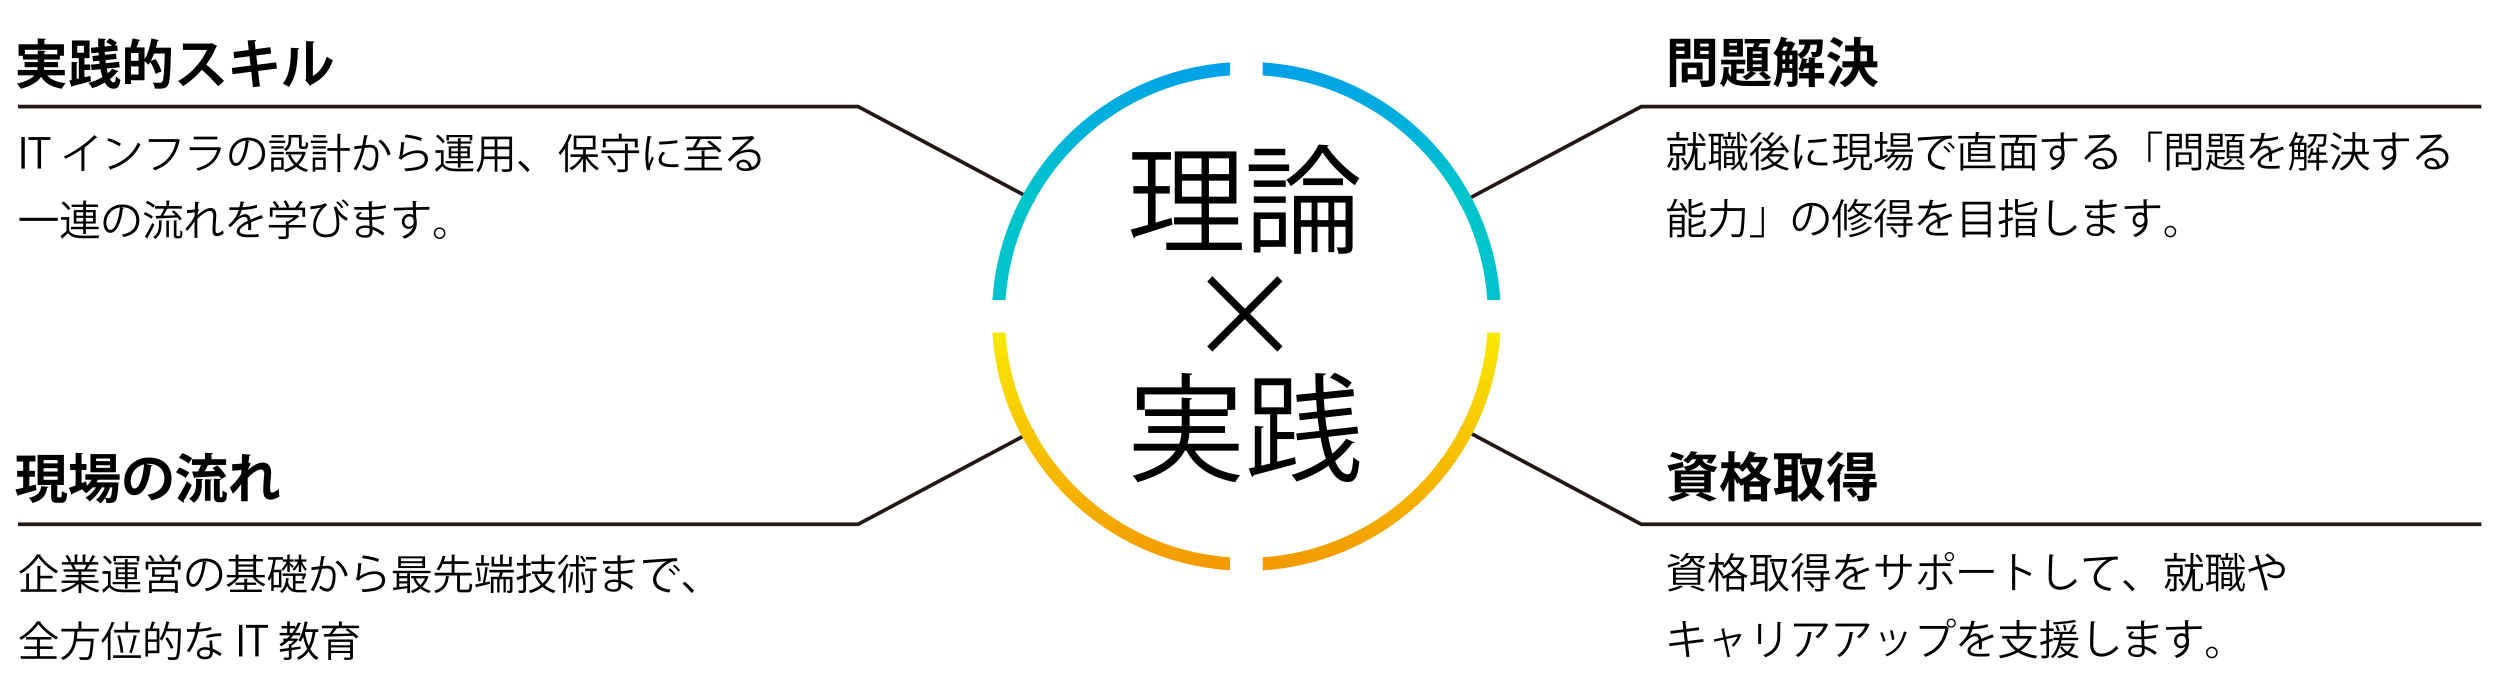 <svg xmlns="http://www.w3.org/2000/svg" id="_レイヤー_1" data-name="レイヤー 1" version="1.1" viewBox="0 0 960 259.19"><defs><linearGradient id="_名称未設定グラデーション_9" x1="478.62" x2="478.62" y1="219.23" y2="23.75" data-name="名称未設定グラデーション 9" gradientUnits="userSpaceOnUse"><stop offset="0" stop-color="#f39800"/><stop offset=".5" stop-color="#faee00"/></linearGradient><linearGradient id="_名称未設定グラデーション_14" x1="478.62" x2="478.62" y1="23.75" y2="121.49" data-name="名称未設定グラデーション 14" gradientUnits="userSpaceOnUse"><stop offset="0" stop-color="#00a0e9"/><stop offset=".5" stop-color="#00c4cc"/></linearGradient><style>.cls-4{fill:none;stroke:#231815;stroke-miterlimit:10;stroke-width:1.42px}</style></defs><path d="M6.9 40.93h322.61l67.74 36.13m163.61 87.26 69.37 37h322.61m0-160.39H630.23l-69.68 37.16M6.9 201.32h322.61l67.43-35.96" class="cls-4"/><path d="M472.35 214v5.02c-48.99-3.1-88.17-42.28-91.27-91.27h5.02c3.08 46.22 40.03 83.16 86.24 86.24Zm12.53 0v5.02c48.99-3.1 88.17-42.28 91.27-91.27h-5.02c-3.08 46.22-40.03 83.16-86.24 86.24Z" style="fill:url(#_名称未設定グラデーション_9);stroke-width:0"/><path d="M386.11 115.23h-5.02c3.1-48.99 42.28-88.17 91.27-91.27v5.02c-46.22 3.08-83.16 40.03-86.24 86.24Zm185.02 0h5.02c-3.1-48.99-42.28-88.17-91.27-91.27v5.02c46.22 3.08 83.16 40.03 86.24 86.24Z" style="fill:url(#_名称未設定グラデーション_14);stroke-width:0"/><rect x="479.87" y="121.13" class="cls-4"/><path d="M15.73 212.95c-.05.14-.17.21-.33.24 1.54 2.28 4.44 4.77 6.94 6.08-.25.27-.54.62-.72.94-2.55-1.5-5.41-4.01-6.88-6.22-1.3 2.1-3.96 4.66-6.73 6.32-.14-.22-.45-.59-.67-.81 2.82-1.62 5.57-4.36 6.83-6.64l1.56.09Zm-.27 9.13v4.19h6.25v.99H7.95v-.99h2.12v-6.06l1.37.08c-.02.11-.11.19-.32.22v5.76h3.23v-8.99l1.43.08c-.02.11-.11.19-.32.22v3.53h4.73v.97h-4.73Zm22.33 1.77h-5.52c1.48 1.23 3.8 2.24 5.9 2.71-.24.22-.56.65-.72.94-2.21-.62-4.66-1.89-6.22-3.41v3.64h-1.07v-3.56c-1.56 1.45-4.01 2.66-6.17 3.28-.14-.27-.46-.68-.7-.91 2.07-.48 4.36-1.5 5.84-2.69H23.7v-.92h6.46v-1.29h-4.93v-.86h4.93v-1.27h-5.75v-.89h3.63c-.16-.49-.49-1.18-.83-1.69l.62-.13h-4.07v-.94h2.67c-.24-.67-.81-1.67-1.34-2.42l.91-.32c.57.73 1.18 1.75 1.42 2.42l-.84.32h2.08v-2.93l1.35.08c-.02.16-.14.24-.35.27v2.58h2.07v-2.93l1.38.08c-.02.16-.16.24-.37.27v2.58h2.01c-.21-.08-.45-.18-.59-.22.46-.68 1.02-1.75 1.3-2.48l1.26.43c-.03.1-.16.14-.33.14-.33.62-.84 1.5-1.29 2.13h2.61v.94h-3.6l.46.14c-.05.11-.17.16-.33.14-.22.43-.57 1.05-.89 1.53h3.77v.89h-5.9v1.27h5.12v.86h-5.12v1.29h6.56v.92Zm-5.46-5.33c.29-.46.65-1.16.89-1.72h-4.95c.37.53.72 1.23.88 1.7l-.49.11h3.93l-.25-.1Zm10.15.79v5.24c1.24 1.89 3.56 1.89 6.56 1.89 1.75 0 3.79-.03 5.03-.11-.13.24-.3.73-.33 1.05-1.1.03-2.85.06-4.42.06-3.5 0-5.7 0-7.27-1.97-.73.72-1.48 1.42-2.1 1.96.02.13-.02.19-.13.25l-.62-1.13c.68-.51 1.51-1.21 2.26-1.89v-4.33h-2.1v-1.02h3.14Zm-2.14-5.96c1 .75 2.13 1.86 2.63 2.66l-.88.67c-.46-.81-1.58-1.96-2.58-2.74l.83-.59ZM47.97 226v-1.67h-4.73v-.84h4.73v-1.08h-3.52v-4.57h3.52v-1.05h-4.11v-.83h4.11v-1.26l1.35.08c-.02.11-.11.19-.32.22v.96h4.14v.83H49v1.05h3.56v4.57H49v1.08h4.81v.84H49V226h-1.03Zm-3.44-11.68v1.24h-.97v-2.08h9.93v2.08h-1v-1.24h-7.96Zm.87 4.28v1.15h2.56v-1.15H45.4Zm0 3.04h2.56v-1.16H45.4v1.16Zm6.19-3.04H49v1.15h2.59v-1.15Zm0 3.04v-1.16H49v1.16h2.59Zm17.04-8.01c-.03.1-.16.13-.32.13-.4.56-1 1.29-1.54 1.89h2.59v3.09h-1.03v-2.15H56.95v2.15h-1v-3.09h2.4c-.32-.59-.96-1.42-1.53-2.01l.89-.45c.6.6 1.3 1.45 1.61 2.04l-.78.41h7.03l-.03-.02c.62-.68 1.42-1.77 1.85-2.55l1.24.54Zm-1.69 7.88h-3.96c-.13.41-.3.94-.48 1.42h5.75v4.77h-1.07v-.56h-8.9v.59h-1.03v-4.81h4.23c.13-.43.27-.96.38-1.42h-3.45v-3.71h8.53v3.71Zm.24 4.68v-2.31h-8.9v2.31h8.9Zm-7.75-7.53v1.99h6.46v-1.99h-6.46Zm2.53-5.73c.54.7 1.15 1.66 1.37 2.28l-.94.4c-.22-.64-.81-1.61-1.35-2.34l.92-.33Zm17.44 2.91a.41.41 0 0 1-.4.25c-.57 4.95-2.23 9.26-4.87 9.26-1.34 0-2.55-1.34-2.55-3.85 0-3.82 2.98-7.02 7.16-7.02 4.6 0 6.59 2.91 6.59 6.02 0 3.79-2.2 5.62-6.05 6.51-.14-.25-.41-.68-.67-.97 3.66-.7 5.54-2.48 5.54-5.49 0-2.63-1.69-5.01-5.41-5.01-.16 0-.33.02-.48.03l1.13.27Zm-1.52-.2c-3.21.4-5.2 3.06-5.2 5.84 0 1.7.73 2.77 1.5 2.77 1.93 0 3.31-4.25 3.71-8.61Zm23.82 6.06h-3.53c.92 1.13 2.32 2.12 3.72 2.61-.22.21-.54.57-.7.84-1.58-.68-3.18-2-4.15-3.45h-5.17c-1 1.51-2.66 2.91-4.22 3.66-.16-.25-.46-.62-.7-.83 1.35-.56 2.8-1.64 3.74-2.83h-3.58v-.92h3.37v-5.21h-2.64v-.92h2.64v-1.7l1.38.08c-.02.13-.11.19-.32.22v1.4h5.71v-1.7l1.4.08c-.02.13-.11.21-.32.22v1.4h2.64v.92h-2.64v5.21h3.36v.92Zm-6.79 2.9v1.81h5.63v.92H88.33v-.92h5.49v-1.81h-3.39v-.89h3.39v-1.51l1.4.08c-.02.11-.11.19-.32.22v1.21h3.47v.89H94.9Zm2.35-9.03h-5.71v1.18h5.71v-1.18Zm-5.71 2.01v1.18h5.71v-1.18h-5.71Zm0 2v1.19h5.71v-1.19h-5.71Zm16.49 5.99h-2.96v1.38h-.92v-5.35c-.24.54-.51 1.03-.8 1.46-.13-.24-.4-.68-.57-.89 1.03-1.61 1.7-4.36 2.1-7.23h-1.94v-1h5.71v.86h1.66v-1.86l1.21.08c-.02.11-.1.17-.29.21v1.58h1.5v.88h-1.5v.41c.33.27 1.34 1.13 1.58 1.37l-.57.64c-.18-.25-.62-.75-1-1.15v2.72h-.92v-2.77c-.48.89-1.1 1.75-1.69 2.32-.13-.22-.35-.56-.56-.73.73-.62 1.51-1.75 1.99-2.82h-1.54v-.73h-2.63c-.19 1.3-.45 2.61-.76 3.83h2.91v6.78Zm-.92-.96v-4.87h-2.04v4.87h2.04Zm6.35-.57v2.39c.38.06.8.1 1.24.1l3.14-.02c-.14.22-.27.67-.32.94h-2.88c-2.16 0-3.55-.48-4.42-2.48-.37 1.08-.99 2.08-2.02 2.77a3.26 3.26 0 0 0-.67-.72c1.67-1.07 2.13-3.06 2.31-5.04l1.26.13c-.03.11-.13.17-.32.19-.05.43-.11.89-.19 1.32.4 1.38 1.02 2.15 1.88 2.53v-5.03h-3.96v-.91h8.51l.56.03c0 .19-.54 1.7-.94 2.4l-.84-.3c.16-.33.33-.78.49-1.23h-2.82v2.02h3.23v.91h-3.23Zm1.26-4.36v-2.94c-.49.97-1.18 1.91-1.88 2.48-.11-.22-.35-.54-.52-.72.8-.59 1.61-1.69 2.07-2.82h-1.34v-.88h1.67v-1.86l1.23.08c-.02.11-.1.17-.3.21v1.58h1.99v.88h-1.69c.43 1.13 1.18 2.26 1.94 2.83-.21.16-.48.45-.62.65-.62-.54-1.19-1.45-1.62-2.42v2.93h-.92Zm10.28-5.97c-.03.19-.22.27-.52.29-.18.89-.46 2.43-.65 3.39.72-.08 1.37-.14 1.77-.14 2.42-.03 3.25 1.58 3.25 3.96 0 1.19-.22 2.61-.54 3.56-.49 1.62-1.51 2.4-2.83 2.4-.65 0-1.51-.27-2.88-1.38.17-.29.3-.64.43-.97 1.27.99 1.94 1.21 2.44 1.21.91 0 1.45-.57 1.77-1.59.33-.99.51-2.45.51-3.26-.02-1.81-.6-2.9-2.2-2.88-.48 0-1.13.06-1.94.16-.8 3.25-1.73 6.03-3.26 8.59l-1.05-.51c1.54-2.47 2.42-4.93 3.17-7.96-.81.09-1.97.24-2.83.38l-.1-1.11c.78-.1 2.08-.24 3.15-.37.24-1.16.49-2.59.68-3.99l1.66.22Zm7.37 7.66c-.51-2.32-2.02-4.3-3.58-5.44l.86-.67c1.69 1.19 3.36 3.39 3.87 5.67l-1.15.45Zm6.72-5c-.06.16-.19.24-.41.27-.13 2.36-.43 4.36-.65 4.7h.02c1.56-1.16 3.99-1.96 5.86-1.96 2.45 0 3.98 1.26 3.95 3.49-.05 2.93-2.47 4.23-8.63 4.49-.08-.3-.22-.75-.4-1.05 5.55-.24 7.78-1.15 7.83-3.42.02-1.53-1.05-2.45-2.91-2.45-2.94 0-5.6 1.77-6.05 2.55l-1.08-.52c.32-.3.88-3.15.91-6.27l1.58.19Zm.27-3.09c2.16.25 4.62.75 6.17 1.4l-.4 1.1c-1.64-.7-4.01-1.16-6.11-1.45l.33-1.05Zm25.94 6.81h-7.89v7.64h-1.03v-1.86c-1.89.29-3.77.54-5.01.7-.02.11-.11.19-.22.21l-.37-1.11 1.53-.16v-5.41h-1.46v-.91h14.47v.91Zm-2.08-6.46v4.52h-10.3v-4.52h10.3Zm-6.85 7.59v-1.13h-3.07v1.13h3.07Zm0 1.99v-1.16h-3.07v1.16h3.07Zm-3.07.83v1.35c.97-.11 2.02-.22 3.07-.35v-1h-3.07Zm8.85-8.55v-1.08h-8.2v1.08h8.2Zm0 1.88v-1.11h-8.2v1.11h8.2Zm1.75 3.77.68.27c-.05.1-.1.13-.14.19a9.482 9.482 0 0 1-2.28 3.71c.92.72 2.04 1.24 3.28 1.56-.24.21-.51.59-.65.84-1.27-.37-2.4-.97-3.36-1.75-.94.78-2.02 1.37-3.12 1.78-.13-.25-.4-.64-.6-.84a9.29 9.29 0 0 0 2.99-1.62c-.83-.84-1.48-1.86-1.94-3.02l.62-.19h-1.51v-.89h5.84l.19-.03Zm-4.23.93c.4.99.99 1.86 1.75 2.59.73-.73 1.35-1.61 1.77-2.59h-3.52Zm12.96-.74c-.02.11-.13.19-.33.21-.41 2.8-1.19 5.01-4.92 6.19-.13-.27-.41-.68-.65-.91 3.47-.99 4.23-2.96 4.5-5.65l1.4.16Zm3.97 4.56c0 .48.11.56.75.56h2.16c.62 0 .73-.33.8-2.47.22.19.68.37.99.45-.13 2.44-.43 3.04-1.69 3.04h-2.37c-1.37 0-1.72-.33-1.72-1.59v-4.89h-8.61v-1.05h6.53v-3.37H170c-.41.92-.89 1.81-1.45 2.51-.24-.16-.65-.4-.92-.51 1.11-1.37 1.94-3.53 2.34-5.22l1.35.32c-.05.11-.14.16-.35.16-.14.51-.32 1.1-.56 1.7h3.04v-2.58l1.4.08c-.02.13-.11.21-.32.22v2.28h5.4v1.03h-5.4v3.37h6.54v1.05h-4.46v4.9Zm10.97-7.87c-.05.11-.16.17-.35.19-.19 1.58-.59 3.95-.97 5.47l1.77-.37c.06.48.08.68.1.89-1.88.46-3.84.92-5.08 1.21-.02.13-.11.21-.21.24l-.4-1.23c.91-.16 2.08-.38 3.36-.65l-.38-.11c.35-1.53.75-4.15.92-5.95l1.24.3Zm.21-1.79v.97h-5.09v-.97h2.08v-3.09l1.29.08c-.02.11-.1.19-.3.22v2.79h2.02Zm-3.87 1.63c.38 1.69.65 3.85.67 5.28l-.89.14c0-1.43-.27-3.61-.62-5.28l.84-.14Zm13.4 1.96h-4.25c-.11.49-.29 1.13-.46 1.67h4.17v5.2c0 1-.51 1.03-1.86 1.03-.05-.25-.19-.62-.32-.88 1.19.03 1.19.02 1.19-.17v-4.25h-1.56v5.06h-.88v-5.06h-1.53v5.11h-.88v-5.11h-1.45v5.3h-.99v-6.24h3.06c.14-.49.27-1.11.38-1.67h-4.01v-.97h9.37v.97Zm-.51-5.98c-.02.11-.11.19-.32.22v3.49h-7.72v-3.79l1.3.08c-.02.11-.1.19-.32.22v2.53h2.28v-3.64l1.34.08c-.02.11-.1.19-.3.22v3.34h2.4v-2.83l1.34.08Zm7.09 7.1-1.93.68v4.81c0 1.15-.52 1.32-2.64 1.29-.05-.25-.21-.7-.35-.99.75.02 1.43.02 1.64.02.21-.02.3-.08.3-.3v-4.44c-.75.25-1.43.49-1.97.67 0 .13-.08.22-.19.25l-.45-1.26c.72-.19 1.62-.46 2.61-.76v-3.74h-2.42v-1h2.42v-3.21l1.37.08c-.02.13-.1.19-.32.22v2.91h1.83v1h-1.83v3.41l1.78-.56.14.92Zm7.77-1.55.7.32c-.03.08-.1.13-.14.17-.64 1.96-1.7 3.55-3.04 4.81 1.16.95 2.56 1.69 4.17 2.12-.22.22-.54.64-.7.92-1.66-.51-3.09-1.3-4.28-2.36-1.4 1.08-3.04 1.88-4.74 2.37-.11-.27-.38-.72-.59-.96 1.62-.41 3.21-1.13 4.57-2.17-1.03-1.1-1.85-2.42-2.42-3.96l.75-.24h-1.64v-.99h3.58v-2.83h-3.84v-1.02h3.84v-2.66l1.38.1c-.02.11-.1.19-.32.22v2.34h4.11v1.02h-4.11v2.83h2.53l.19-.05Zm-5.51 1.04c.53 1.35 1.27 2.55 2.24 3.55 1.07-.97 1.94-2.15 2.5-3.55h-4.74Zm12.22-7.02c-.06.11-.19.14-.33.13-.73 1.07-2.05 2.53-3.18 3.52-.14-.22-.43-.57-.62-.78 1.07-.86 2.29-2.23 2.94-3.33l1.19.46Zm-2.14 7.26c-.46.68-.92 1.29-1.38 1.81-.11-.22-.4-.67-.57-.88 1.11-1.23 2.39-3.26 3.2-5.2l1.19.45c-.05.11-.16.16-.35.14-.32.7-.7 1.42-1.1 2.1l.32.11c-.03.1-.11.17-.32.21v8.32h-.99v-7.07Zm4.1-.77c-.03.1-.13.16-.3.17-.19 2.1-.54 4.33-1.23 5.63a5.88 5.88 0 0 0-.72-.46c.62-1.24.92-3.44 1.07-5.6l1.18.25Zm4.41-2.34h-2.55v9.91h-1v-9.91h-2.5v-.97h2.5v-3.42l1.3.08c-.02.11-.1.19-.3.22v3.12h2.55v.97Zm-1.29-4.18c.59.65 1.18 1.54 1.43 2.15l-.76.41c-.25-.6-.84-1.53-1.4-2.21l.73-.35Zm.51 11.28c-.1-1.32-.48-3.29-.88-4.82.6-.11.72-.14.81-.16.43 1.54.81 3.5.92 4.81l-.86.17Zm5.16-6.32v.97h-1.48v7.11c0 1.23-.49 1.3-2.85 1.3-.03-.3-.18-.73-.33-1.05.53.02.99.03 1.34.03.76 0 .81 0 .81-.29v-7.11h-1.94v-.97h4.46Zm-.27-4.44v.97h-3.82v-.97h3.82Zm2.69 1.51c.99.06 2.31.06 3.39.06.72 0 1.53-.02 2.2-.03-.02-.76-.03-1.66-.03-2.21l1.61.08c-.02.19-.16.29-.43.33-.02.25 0 1.48 0 1.75 1.86-.1 3.71-.25 5.28-.62l.14 1.05c-1.56.35-3.41.51-5.43.6.02.96.03 1.94.06 2.93 1.54-.1 3.2-.3 4.49-.62l.13 1.03c-1.34.29-3.01.48-4.6.56l.13 2.66c1.46.48 3.02 1.3 4.68 2.48l-.7.97c-1.43-1.13-2.79-1.89-3.95-2.34 0 .25.02.54.02.75-.02 1.51-.92 2.39-2.85 2.39-2.02 0-3.5-.83-3.5-2.32s1.73-2.37 3.52-2.37c.52 0 1.08.05 1.67.19-.02-.68-.05-1.51-.06-2.37-.51.02-1.08.03-1.54.03-2.72 0-3.49-.43-3.49-1.35 0-.6.46-1.1 1.48-1.75l.76.49c-.72.4-1.1.75-1.1 1.07 0 .48.75.57 2.77.57.35 0 .72 0 1.07-.02l-.1-2.94c-.68.03-1.48.03-2.2.03-1.02 0-2.47 0-3.42-.03v-1.05Zm5.89 8.3c-.64-.17-1.23-.25-1.78-.25-1.21 0-2.44.49-2.44 1.45s1.11 1.4 2.5 1.4c1.26 0 1.73-.56 1.73-1.67l-.02-.92Zm9.49-8.61c1.19-.05 11-.75 13.07-.76l.02 1.19c-.21-.02-.4-.02-.59-.02-.92 0-1.7.16-2.72.81-2.39 1.43-4.69 4-4.69 6.05 0 2.23 1.56 3.55 5.51 4.06l-.53 1.11c-4.52-.65-6.21-2.34-6.21-5.17 0-2.24 2.21-4.96 5.12-6.8-1.75.13-6.45.48-8.5.67-.05.13-.22.24-.35.25l-.13-1.4Zm10.31 3.13c.76.57 1.67 1.51 2.16 2.2l-.6.49c-.45-.7-1.42-1.69-2.1-2.21l.54-.48Zm1.72-1.4c.78.57 1.7 1.5 2.16 2.2l-.6.48c-.43-.64-1.35-1.62-2.1-2.2l.54-.48Zm3.98 6.51c1.18.94 2.74 2.51 3.6 3.52l-.95.88c-.8-1.02-2.42-2.69-3.49-3.64l.84-.75ZM15.73 238.65c-.03.13-.16.21-.32.24 1.54 2.1 4.41 4.5 6.88 5.78-.27.25-.53.62-.72.94-2.5-1.46-5.35-3.88-6.83-5.94-1.3 1.97-3.93 4.42-6.68 6.05-.14-.24-.45-.62-.67-.84 2.79-1.56 5.54-4.19 6.78-6.3l1.56.08Zm-.41 10.54v2.79h6.41v.99H7.97v-.99h6.24v-2.79h-4.9v-.97h4.9v-2.64h-4.2v-.97h9.69v.97h-4.38v2.64h4.97v.97h-4.97Zm22.62-6.7h-8.2c-.06.89-.14 1.83-.27 2.77h5.68l.24-.03.64.11c-.02.11-.03.24-.06.33-.33 4.79-.65 6.57-1.29 7.21-.43.46-.86.54-1.86.54-.57 0-1.37-.03-2.16-.08-.03-.3-.18-.75-.38-1.05 1.18.11 2.32.11 2.72.11s.59-.02.76-.17c.49-.45.81-2.05 1.1-5.95h-5.55c-.54 2.83-1.8 5.6-5.14 7.19a3.41 3.41 0 0 0-.76-.86c4.5-2.04 5-6.33 5.19-10.12h-5.05v-1.03h6.59v-2.86l1.42.09c-.02.11-.11.19-.32.22v2.55h6.72v1.03Zm3.47 1.76c-.6 1-1.27 1.89-1.94 2.66-.11-.25-.38-.75-.56-1 1.53-1.66 3.06-4.41 3.98-7.16l1.27.43c-.06.11-.17.16-.37.14-.41 1.11-.91 2.23-1.46 3.29l.43.11c-.03.1-.11.17-.32.19v10.55h-1.03v-9.21Zm2.02 7.37h10.68v1.03H43.43v-1.03Zm.4-9.77h4.28v-3.18l1.38.08c-.02.13-.1.19-.32.22v2.88h4.52v1.04h-9.87v-1.04Zm2.21 2.12c.64 2.16 1.21 4.93 1.35 6.56l-1.07.22c-.13-1.61-.65-4.46-1.26-6.6l.97-.17Zm6.68.27c-.03.11-.18.19-.37.19-.41 1.92-1.15 4.71-1.78 6.41 0 0-.92-.29-.92-.3.62-1.72 1.34-4.62 1.7-6.67l1.37.37Zm4.81-2.88c.3-.81.62-1.93.78-2.74l1.37.33c-.05.11-.14.16-.35.16-.17.65-.49 1.54-.8 2.24h2.67v9.47h-4.36v1.32h-1v-10.79h1.69Zm2.66 4.17v-3.18h-3.34v3.18h3.34Zm-3.34 4.31h3.34v-3.36h-3.34v3.36Zm12.05-8.45.56.03c-.02.08-.02.24-.02.35-.22 7.7-.43 10.25-1.05 11.01-.4.54-.83.64-1.94.64-.53 0-1.18-.02-1.83-.06-.03-.3-.16-.75-.35-1.02 1.13.08 2.15.08 2.59.08.25 0 .43-.06.59-.24.51-.56.75-3.04.94-9.79h-4.47c-.51 1.4-1.13 2.67-1.83 3.63-.17-.19-.56-.54-.8-.7 1.13-1.51 2.05-4.12 2.59-6.72l1.35.32c-.05.14-.18.19-.35.17-.18.76-.38 1.54-.64 2.29h4.65Zm-4.52 3.37c.92 1.24 1.86 2.88 2.2 3.96l-.97.46c-.33-1.08-1.23-2.77-2.15-4.01l.92-.41Zm12.88-5.66c-.05.13-.21.25-.49.27-.11.7-.25 1.53-.4 2.15 1.56-.1 3.29-.37 4.68-.78l.18 1.08c-1.48.37-3.23.62-5.06.76-.76 3.06-1.81 5.54-3.37 7.83l-1.07-.43c1.45-2.08 2.55-4.47 3.23-7.37h-3.17v-1.04h1.89c.49 0 1-.02 1.46-.02.19-.84.33-1.75.45-2.69l1.67.22Zm4.23 6.78c.02 1.29.11 2.16.21 3.26 1.02.4 2.34 1.08 3.39 1.85l-.57 1.02c-.88-.67-1.96-1.29-2.82-1.67 0 1.59-.64 2.83-2.98 2.83-1.77 0-3.12-.79-3.1-2.29 0-1.59 1.67-2.36 3.14-2.36.57 0 1.16.11 1.8.29-.06-1.02-.14-2.05-.14-2.8l1.08-.13Zm-.88 3.97c-.65-.25-1.32-.37-1.89-.37-.96 0-2.08.38-2.1 1.37 0 .91.89 1.34 2.13 1.34 1.15 0 1.88-.56 1.88-1.61 0-.25 0-.49-.02-.73Zm4.36-5.61c-1.8.02-3.98.3-5.63.78l-.18-1c1.81-.53 4.01-.86 5.75-.86l.06 1.08Zm6.8-4.3h1.32v12.13h-1.32v-12.13Zm11.14 1.13h-3.58v11h-1.32v-11h-3.56v-1.11h8.47v1.11Zm12.56 8.08-3.53.52v2.58c0 1.07-.45 1.19-2.77 1.16-.05-.27-.21-.65-.33-.92.43 0 .81.02 1.13.02.92 0 .95 0 .95-.25v-2.44c-1.11.17-2.13.32-2.93.43-.02.13-.11.21-.21.22l-.4-1.18c.94-.11 2.18-.25 3.53-.43v-1.54l.57.03c.48-.37.99-.81 1.38-1.26h-2.1c-.84.8-1.77 1.51-2.74 2.1-.16-.21-.49-.57-.72-.76.67-.38 1.31-.83 1.93-1.34h-.45v-.88h1.43c.4-.38.8-.79 1.16-1.23h-3.98v-.95h2.88v-1.72h-2.15v-.94h2.15v-1.77l1.32.1c-.02.1-.11.17-.32.21v1.46h2.1v.83c.41-.72.8-1.45 1.11-2.21l1.24.43c-.05.13-.22.16-.38.14-.54 1.23-1.21 2.39-1.96 3.47h1.91v.95h-2.63c-.33.43-.68.83-1.05 1.23h2.08l.16-.06.75.49c-.03.06-.14.11-.22.13-.6.72-1.59 1.61-2.48 2.21v.75c1.15-.14 2.34-.3 3.52-.46l.02.88Zm-4.17-6.11h.88c.41-.54.8-1.13 1.16-1.72h-2.04v1.72Zm10.92-.39h-1.07c-.38 2.63-1 4.81-2.01 6.57.81 1.45 1.86 2.59 3.2 3.29-.25.22-.59.62-.76.92-1.27-.75-2.28-1.85-3.09-3.2-.97 1.34-2.23 2.4-3.88 3.2-.11-.25-.4-.7-.59-.91 1.7-.78 2.98-1.89 3.92-3.36-.65-1.35-1.15-2.91-1.51-4.62-.32.73-.65 1.38-1.03 1.93-.17-.21-.56-.53-.81-.68 1.13-1.59 1.94-4.39 2.4-7.16l1.35.29c-.03.13-.14.19-.35.19-.16.84-.35 1.7-.57 2.53h4.81v1Zm-5.09 0-.05.16c.32 1.91.8 3.69 1.48 5.24.73-1.5 1.19-3.29 1.51-5.4h-2.94Zm20.77-2.38v.97h-8.48l.14.05c-.06.1-.18.14-.35.14-.4.57-.99 1.34-1.56 1.99 2.12-.03 4.58-.08 7.02-.14a23.25 23.25 0 0 0-2.01-1.43l.84-.56c1.45.92 3.26 2.29 4.15 3.25l-.89.65c-.27-.32-.65-.67-1.08-1.05-3.93.14-8.08.29-10.71.33-.03.13-.11.21-.24.24l-.45-1.24 2.15-.03c.52-.64 1.13-1.48 1.56-2.2h-4.36v-.97h6.52v-1.66l1.4.1c-.02.11-.1.19-.3.21v1.35h6.64Zm-2.37 5.29v6.67c0 .6-.16.88-.64 1.03-.48.14-1.31.14-2.59.14-.06-.27-.22-.64-.37-.89.49.02.97.02 1.35.02h.83c.25-.02.33-.08.33-.32v-1.46h-7.32v2.67h-1.07v-7.86h9.47Zm-1.08.91h-7.32v1.32h7.32v-1.32Zm-7.32 3.45h7.32v-1.32h-7.32v1.32ZM13.72 186.08l.29 2.11c-2.48.72-5.12 1.47-6.83 1.94-.02.18-.16.33-.33.37l-.92-2.54c.82-.16 1.84-.41 2.97-.68v-4.21H6.59v-2.25H8.9v-3.6H6.4v-2.27h7.22v2.27h-2.35v3.6h2.15v2.25h-2.15v3.62l2.46-.61Zm4.93.88c-.04.16-.2.33-.53.35-.51 2.52-1.35 4.62-5.65 5.87-.25-.61-.86-1.58-1.35-2.03 3.74-.84 4.38-2.33 4.69-4.48l2.84.29Zm3.34 3.33c0 .59.04.68.39.68h.86c.37 0 .45-.33.49-2.39.47.37 1.43.76 2.05.9-.21 2.82-.76 3.6-2.27 3.6h-1.56c-1.9 0-2.31-.7-2.31-2.78v-4.05h-5.2v-11.58h10.09v11.58h-2.54v4.05Zm-5.26-13.63v1.27h5.4v-1.27h-5.4Zm0 3.13v1.29h5.4v-1.29h-5.4Zm0 3.16v1.29h5.4v-1.29h-5.4Zm29.2 1.28H37.6c-.18.35-.37.68-.57 1h6.75l.49-.04 1.31.2c-.02.18-.06.41-.1.59-.29 4.13-.63 5.79-1.19 6.4-.55.63-1.19.76-2.6.76-.27 0-.55 0-.86-.02-.04-.55-.2-1.35-.51-1.86-.53.82-1.13 1.55-1.72 2.09-.43-.47-1.15-1.04-1.76-1.39 1.41-1 2.62-2.86 3.38-4.79h-1.17c-1.08 2.03-2.93 4.19-4.64 5.36a8.418 8.418 0 0 0-1.62-1.45c1.49-.8 3.01-2.31 4.07-3.91h-1.29c-.78.88-1.66 1.64-2.56 2.23-.37-.39-1.08-1.08-1.53-1.41.12-.06.25-.12.37-.21v-.02c-1.53.72-3.01 1.37-4.07 1.84 0 .2-.14.35-.31.41l-.98-2.68c.7-.23 1.58-.55 2.54-.9v-5.95h-2.11v-2.31h2.11v-4.3l2.8.16c-.02.2-.16.31-.51.37v3.77h1.88v2.31h-1.88v5.05l1.72-.68s.02.08.37 1.66c.7-.68 1.31-1.45 1.8-2.29h-2.44v-2.07h13.16v2.07Zm-1.43-9.86v6.98h-9.78v-6.98h9.78Zm-2.27 2.68v-.98h-5.32v.98h5.32Zm0 2.6v-.98h-5.32v.98h5.32Zm0 7.53c-.43 1.37-1.08 2.8-1.86 4.03.61.06 1.15.06 1.41.06s.43-.04.59-.25c.29-.31.55-1.35.76-3.85h-.9Zm16.33-8.45c-.08.18-.33.35-.61.35-.84 7-2.89 11.05-6.4 11.05-2.23 0-3.85-1.88-3.85-5.36 0-5.24 4.17-9.08 9.39-9.08 5.79 0 8.76 3.44 8.76 7.88 0 4.81-2.48 7.31-7.63 8.61-.39-.61-.96-1.47-1.64-2.17 4.67-.92 6.53-3.15 6.53-6.4s-2.29-5.52-6.06-5.52c-.37 0-.7.04-1.04.08l2.56.57Zm-3.25-.41c-3.11.74-5.1 3.42-5.1 6.34 0 1.72.51 2.93 1.41 2.93 2 0 3.33-4.48 3.68-9.27Zm13.53 1.21c1.29.45 2.99 1.27 3.83 1.96l-1.41 2.05c-.78-.7-2.41-1.62-3.72-2.17l1.31-1.84Zm-.72 11.83c1.02-1.58 2.52-4.17 3.68-6.59l1.86 1.53c-1 2.17-2.19 4.44-3.17 6.06.1.12.14.25.14.37s-.04.22-.1.33l-2.41-1.7Zm1.92-17.38c1.27.47 2.93 1.33 3.74 2.03l-1.41 2.03c-.76-.74-2.37-1.68-3.66-2.25l1.33-1.8Zm7.45 11.85c0 2.31-.35 5.2-3.11 7.28-.37-.51-1.19-1.27-1.74-1.62 2.37-1.7 2.64-3.97 2.64-5.75v-1.92l2.72.14c-.02.18-.16.31-.51.37v1.49Zm6.88 4.42c0 .51 0 .68.29.68.45 0 .51 0 .59-.08.16-.08.18-.49.23-2.5.41.35 1.1.72 1.66.9-.04.92-.12 1.98-.25 2.41-.31.94-1.08 1.21-1.82 1.21h-1.06c-.49 0-1.04-.16-1.39-.51-.35-.35-.49-.78-.49-2.19v-6.34l2.68.14c-.16-.35-.41-.76-.7-1.17-3.42.25-6.9.43-9.19.53-.04.21-.2.29-.35.33l-.82-2.58c.65 0 1.43-.02 2.29-.04.41-.74.82-1.66 1.15-2.5h-3.5v-2.19h5.01v-2.48l3.05.14c-.02.23-.16.33-.55.41v1.92h5.63v2.19h-6.49c-.1.14-.31.2-.57.2-.31.68-.74 1.49-1.19 2.25 1.29-.04 2.66-.06 4.05-.1-.35-.41-.72-.82-1.06-1.17l1.88-.98c1.31 1.21 2.78 2.93 3.44 4.17l-1.98 1.08c-.04.16-.18.29-.53.33v5.91Zm-5.67 2.05v-8.29l2.66.14c-.02.2-.16.31-.51.37v7.78H78.7Zm10.46-14.08c1.45 0 2.97-.12 3.66-.23.02-.33.12-3.56.12-3.64l3.34.23c-.04.2-.2.37-.57.43-.1.86-.2 1.84-.27 2.6l.88.37c-.41.68-.86 1.76-1.15 2.58 2.15-1.98 4.21-2.95 5.69-2.95 2.07 0 3.25 1.41 3.25 3.93 0 .25-.02.49-.04.74-.27 3.05-.33 3.81-.33 5.3 0 1.04.1 1.55.76 1.55.53 0 1.76-.7 2.54-1.37 0 .68.16 2.33.25 2.87-1.04.7-2.27 1.23-3.25 1.23-2.21 0-2.95-1.23-2.95-3.83 0-.27.02-2 .31-5.3.02-.23.04-.45.04-.63 0-1.25-.45-1.82-1.21-1.82-1.21 0-3.21 1.19-5.12 3.27 0 3.99 0 7.88.02 8.94h-2.54l.02-6.71c-.63 1.08-1.92 2.64-3.19 3.79l-1.19-2.44c1.43-1.17 3.58-3.52 4.42-5.34.02-.45.02-.9.04-1.39-.86.16-2.21.31-3.5.35l-.04-2.52Zm551.14 38.75c1.16-.3 2.85-.8 4.54-1.27l.13.86c-1.46.48-2.99.97-3.96 1.26-.02.13-.1.21-.19.25l-.51-1.1Zm6.03 8.37c-.06.08-.19.13-.35.1-1.27.64-3.21 1.3-4.79 1.7-.19-.21-.53-.59-.73-.78 1.56-.33 3.55-.94 4.73-1.59l1.15.57Zm-4.73-12.64c1.13.3 2.61.84 3.39 1.26l-.48.84c-.76-.43-2.24-1.02-3.39-1.37l.48-.73Zm.86 11.84v-6.52h10.46v6.52h-10.46Zm1.04-5.76v1.16h8.36v-1.16h-8.36Zm0 1.9v1.18h8.36v-1.18h-8.36Zm0 1.91v1.21h8.36v-1.21h-8.36Zm6.79-8.23c.38 1.31 1.3 2.51 4.63 3.02-.21.21-.46.6-.57.88-2.8-.49-3.98-1.59-4.57-2.8-.57 1.21-1.72 2.02-4.19 2.51-.08-.22-.32-.59-.49-.76 2.66-.48 3.66-1.32 4.04-2.85h-1.83c-.4.49-.89.97-1.46 1.42-.19-.21-.56-.43-.81-.54a7.124 7.124 0 0 0 2.47-2.93l1.19.17c-.02.11-.11.18-.3.19-.13.27-.29.56-.48.84h5.79l.19-.02.64.08c-.21.6-1.11 1.88-1.67 2.4l-.86-.32c.35-.33.72-.83 1.03-1.31h-2.75Zm3.31 12.78c-1.04-.53-2.79-1.19-4.58-1.77l.88-.56c1.77.54 3.71 1.23 4.89 1.75l-1.18.57Zm15.05-13.08c.25 0 .29 0 .48-.05l.7.35c-.03.08-.09.13-.16.14a12.12 12.12 0 0 1-2.61 4.22c1.1.97 2.45 1.8 4.07 2.31-.22.21-.53.64-.68.91-.25-.1-.49-.19-.73-.3v5.43h-1.05v-.68h-4.71v.75h-1v-5.4c-.43.21-.86.4-1.3.56-.13-.27-.4-.67-.61-.88l.11-.03c-.27-.52-.86-1.43-1.35-2.15v7.85h-1.03v-7.93c-.6 1.89-1.43 3.76-2.26 4.87-.13-.29-.4-.7-.59-.94 1.08-1.37 2.2-3.98 2.72-6.27h-2.34v-1h2.47v-3.5l1.34.1c-.02.11-.1.17-.3.21v3.2h2.15v1h-2.15v1.15c.48.54 1.78 2.23 2.08 2.66-.29.38-.45.57-.54.68a13.1 13.1 0 0 0 4.28-2.58c-.75-.83-1.35-1.69-1.81-2.55-.53.72-1.11 1.37-1.7 1.88-.17-.19-.54-.51-.76-.68 1.37-1.11 2.67-3.06 3.42-5.08l1.26.41c-.05.09-.16.16-.35.14-.16.41-.35.81-.56 1.21h3.53Zm.17 7.14c-.94-.51-1.77-1.11-2.48-1.78-.75.68-1.56 1.29-2.42 1.78h4.9Zm-4.87 4.22h4.71v-3.28h-4.71v3.28Zm.64-10.41-.18.27c.45.92 1.08 1.86 1.93 2.74.83-.88 1.53-1.89 2.02-3.01h-3.77Zm15.63-.89h-1.48v12.99h-1.04v-3.28c-1.91.33-3.8.67-5.04.86-.03.13-.13.21-.24.22l-.41-1.23c.41-.05.89-.11 1.42-.19v-9.37h-1.38v-1h8.18v1Zm-2.51 2.31v-2.31h-3.26v2.31h3.26Zm0 3.32v-2.34h-3.26v2.34h3.26Zm-3.27.99v2.63c1.02-.14 2.15-.32 3.26-.48v-2.15h-3.26Zm11.19-6.11.67.22a.5.5 0 0 1-.13.21c-.43 3.21-1.32 5.84-2.56 7.89.88 1.42 1.97 2.55 3.33 3.29-.25.19-.61.6-.76.88-1.29-.78-2.34-1.85-3.2-3.18-.96 1.34-2.07 2.39-3.31 3.17-.16-.25-.48-.65-.72-.86 1.27-.73 2.43-1.86 3.41-3.34-1-1.91-1.7-4.23-2.18-6.84l.99-.19c.4 2.21.99 4.25 1.85 5.97.91-1.69 1.61-3.76 2.01-6.13h-5.33v-1.05h5.76l.19-.03Zm4.54 5.19c-.57.75-1.18 1.43-1.75 2.01-.11-.22-.41-.68-.59-.91 1.27-1.21 2.79-3.2 3.74-5.09l1.19.46c-.06.13-.22.16-.37.14-.35.65-.76 1.32-1.21 1.97l.3.1c-.03.09-.13.17-.32.19v8.42h-1v-7.29Zm2.28-7.02c-.06.14-.22.14-.35.13-.86 1.1-2.37 2.58-3.61 3.58-.13-.21-.41-.59-.6-.78 1.18-.89 2.63-2.29 3.39-3.41l1.18.48Zm10.2 8.88v.96h-2.45v3.25c0 1.21-.62 1.24-3.06 1.24-.05-.3-.22-.7-.37-.99.56.02 1.08.03 1.45.03.78 0 .89 0 .89-.3v-3.23h-6.62v-.96h6.62v-1.46h-6.25v-.92h9.49v.92h-1.86c-.03.08-.11.13-.29.16v1.3h2.45Zm-1.34-8.88v5.25h-7.5v-5.25h7.5Zm-5.33 13.03c-.38-.65-1.24-1.64-1.99-2.34l.73-.49c.76.67 1.64 1.62 2.05 2.26l-.8.57Zm4.26-10.82v-1.38h-5.4v1.38h5.4Zm0 2.21v-1.42h-5.4v1.42h5.4Zm17.66 1.91s-.06.03-.1.03c-.09 0-.17-.05-.24-.1-1.21.4-2.98 1.05-4.3 1.62.03.37.05.78.05 1.24 0 .51-.02 1.08-.05 1.7l-1.16.06c.05-.57.08-1.31.08-1.93 0-.24 0-.46-.02-.64-1.8.88-3.26 1.94-3.26 2.9s1.1 1.37 3.29 1.37c1.54 0 2.98-.03 3.99-.16l.02 1.07c-.94.1-2.37.13-4.01.13-3.06 0-4.41-.73-4.41-2.36 0-1.4 1.85-2.75 4.23-3.95-.1-1-.54-1.5-1.18-1.5-1.16 0-2.37.65-3.8 2.24-.45.49-1.07 1.11-1.75 1.74l-.78-.78c1.59-1.4 3.09-2.74 4.01-5.87l-.89.02h-2.66v-1.04c.97.02 2.1.02 2.75.02l1.08-.02c.17-.73.32-1.42.43-2.28l1.56.19c-.03.16-.16.25-.4.29-.11.64-.25 1.19-.4 1.77 1.08-.02 3.41-.27 5.47-.92l.19 1.07c-1.99.62-4.39.84-5.97.89-.38 1.19-.78 2.15-1.15 2.69h.02c.7-.62 1.75-1.03 2.56-1.03 1.08 0 1.77.78 1.97 2.07 1.34-.61 3.02-1.26 4.3-1.75l.49 1.21Zm16.18-1.59h-3.33v1.1c0 3.04-.94 6.13-5.09 8.01-.21-.25-.54-.57-.83-.8 4.04-1.75 4.79-4.58 4.79-7.19v-1.11h-5.14v3.96h-1.13v-3.96h-3.12v-1.08h3.12v-3.45l1.53.1c-.02.16-.16.3-.4.33v3.02h5.14v-3.66l1.53.1c-.02.14-.14.27-.4.3v3.26h3.33v1.08Zm6.18 2.28c-.72 1.86-1.77 3.5-2.99 4.7l-.92-.6c1.19-1.11 2.23-2.63 2.88-4.49l1.04.4Zm3.41-2.45v7.46c0 1.73-1.24 1.73-3.79 1.73-.06-.29-.19-.73-.33-1.07.46.02.97.02 1.4.02h.92c.45 0 .65-.29.65-.67v-7.48h-5.41v-1.08h5.41v-3.36l1.51.08c-.02.16-.13.27-.37.3v2.98h5.38v1.08h-5.38Zm2.85 1.94c1.16 1.29 2.5 3.17 3.36 4.63l-1.02.59c-.78-1.45-2.18-3.5-3.25-4.71l.91-.51Zm2.07-7.34c.97 0 1.77.8 1.77 1.78s-.8 1.78-1.77 1.78-1.8-.79-1.8-1.78.83-1.78 1.8-1.78Zm1.24 1.78c0-.7-.56-1.27-1.24-1.27s-1.27.57-1.27 1.27.57 1.26 1.27 1.26 1.24-.61 1.24-1.26Zm2.45 5.11h13.29v1.13h-12.68c-.1.16-.3.27-.51.3l-.1-1.43Zm27.14 2.37c-1.62-.88-3.85-1.91-5.59-2.59v7.96h-1.19v-13.83l1.61.1c-.02.17-.14.29-.41.33v4.65l.24-.33c1.86.68 4.33 1.78 5.98 2.66l-.64 1.07Zm9.25-8.22c-.03.19-.18.3-.49.35-.13 1.85-.29 6.06-.29 8.42s1.18 3.52 3.18 3.52 3.92-.97 5.73-3.02c.16.25.53.76.72.94-1.86 2.12-4.12 3.23-6.46 3.23-2.9 0-4.38-1.67-4.38-4.68 0-2 .14-6.94.25-8.9l1.74.14Zm11.45 1.46c1.19-.05 11-.75 13.07-.76l.02 1.19c-.21-.02-.4-.02-.59-.02-.92 0-1.7.16-2.72.81-2.39 1.43-4.7 4-4.7 6.05 0 2.23 1.56 3.55 5.51 4.06l-.53 1.11c-4.52-.65-6.21-2.34-6.21-5.17 0-2.24 2.21-4.96 5.12-6.8-1.69.11-6.45.48-8.5.67-.05.13-.22.24-.35.25l-.13-1.4Zm16.01 8.24c1.18.94 2.74 2.51 3.6 3.52l-.96.88c-.79-1.02-2.42-2.69-3.49-3.64l.84-.75Zm17.76-.19c-.03.13-.16.17-.32.16-.35 1.24-.97 2.63-1.7 3.45-.16-.17-.51-.51-.72-.67.64-.75 1.18-2.02 1.5-3.29l1.24.35Zm5.4-7.97v1.02h-8v-1.02h3.47v-2.24l1.38.08c-.02.13-.09.19-.3.22v1.94h3.45Zm-1.12 6.81h-2.37v4.52c0 1.18-.57 1.21-2.5 1.21-.05-.29-.21-.72-.35-1 .76.02 1.35.02 1.56.02.19-.02.24-.08.24-.24v-4.5h-2.45v-4.44h5.87v4.44Zm-4.85-3.5v2.56h3.8v-2.56h-3.8Zm4.03 4.28c.62.73 1.27 1.73 1.58 2.4l-.91.46c-.29-.67-.94-1.72-1.51-2.47l.84-.4Zm5.49 3.25c0 .67.11.76.62.76h.78c.86 0 .91-.09.91-2.29.21.19.56.37.83.45-.05 2.23-.16 2.74-1.67 2.74h-1.07c-.35 0-.75-.08-1.02-.27-.29-.19-.38-.45-.38-1.53v-4.95c-.46 2.4-1.46 4.85-3.58 6.84-.21-.21-.64-.49-.92-.62 2.83-2.58 3.58-5.97 3.77-8.86h-2.16v-1.02h2.21c.02-.37.02-.73.02-1.07v-3.26l1.37.08c-.02.11-.11.19-.32.22v2.94c0 .35 0 .72-.02 1.08h3.72v1.02h-3.77c-.02.29-.03.56-.06.84.57.05.83.06 1.07.08-.02.11-.09.17-.32.21v6.6Zm.97-12.56c.83.78 1.62 1.86 1.97 2.64l-.91.48c-.32-.78-1.1-1.91-1.91-2.71l.84-.41Zm9.09 1.18h-1.07v13.1h-.94v-3.23c-1.24.3-2.42.6-3.23.78-.02.13-.09.21-.19.24l-.41-1.15 1-.19v-9.55h-.94v-.99h5.78v.99Zm-2.01 2.39v-2.39h-1.91v2.39h1.91Zm0 3.35v-2.43h-1.91v2.43h1.91Zm-1.91.91v2.72l1.91-.4v-2.32h-1.91Zm10.19-2.02c.08 1.26.17 2.42.3 3.44.43-.86.78-1.78 1.05-2.79l1.15.3c-.03.11-.14.16-.33.17-.4 1.37-.96 2.64-1.66 3.76.29 1.62.67 2.64 1.15 2.64.29 0 .45-.78.51-2.47.19.22.49.46.7.54-.18 2.16-.45 2.88-1.32 2.88-.81 0-1.37-.97-1.77-2.58-.78 1.02-1.7 1.86-2.75 2.51-.13-.21-.41-.52-.61-.7 1.23-.72 2.28-1.73 3.12-2.99-.22-1.34-.37-2.96-.46-4.73h-6.11v-.89h6.06c-.08-1.72-.11-3.57-.13-5.43l1.27.06c0 .13-.09.19-.3.22-.02 1.75.02 3.52.1 5.14h2.78v.89h-2.75Zm-6.54-4.52h1.99v-1.81l1.24.08c-.02.11-.09.19-.3.22v1.51h2.07v.86h-5v-.86Zm4.53 10.95h-3.23v1.07h-.89v-6.46h4.12v5.39Zm-3.27-9.9c.33.73.57 1.7.62 2.34l-.81.22c-.03-.65-.25-1.64-.56-2.39l.75-.17Zm2.38 5.33h-2.34v1.45h2.34v-1.45Zm-2.34 3.74h2.34v-1.51h-2.34v1.51Zm3.42-8.8c-.05.09-.14.14-.32.16-.17.59-.49 1.54-.78 2.15 0 0-.67-.24-.68-.24.25-.65.56-1.69.7-2.39l1.08.32Zm2.85-2.53c.73.8 1.43 1.89 1.74 2.64l-.8.45c-.29-.76-1-1.89-1.69-2.71l.75-.38Zm13.22 2.72c.17-.02.32-.03.48-.03 1.73 0 3.45 1.03 3.45 3.18s-1.42 3.28-3.6 3.28c-.94 0-2.18-.35-3.18-1.15.11-.24.24-.65.32-.96.92.72 2.02 1.05 2.86 1.05 1.5 0 2.44-.81 2.44-2.24 0-1.18-.81-2.1-2.5-2.1-1.34 0-3.44.68-5.24 1.32.75 2.53 1.77 6.16 2.39 8.55l-1.23.27c-.49-2.29-1.54-6.08-2.23-8.42-1.02.37-2.45.84-3.31 1.16a.48.48 0 0 1-.27.35l-.51-1.27c1.02-.32 2.63-.84 3.79-1.26-.48-1.62-.92-3.06-1.21-3.98l1.64-.3c.02.21-.06.29-.33.43.35 1.23.64 2.26.99 3.47 1.72-.59 3.34-1.11 4.58-1.29-.72-.81-1.97-1.89-2.85-2.42l.73-.72c1.07.6 2.48 1.8 3.23 2.71l-.45.37Zm-225.24 31.58.57 5-1.15.13-.56-4.98-5.97.76-.14-1.05 6-.76-.41-3.58-5 .65-.14-1.07 5.01-.64-.35-3.15 1.56-.06c0 .16-.14.29-.37.35l.29 2.71 4.84-.64.13 1.08-4.84.62.41 3.56 5.98-.75.14 1.05-6.02.76Zm20.56-3.39s-.11.1-.17.11c-.64 1.64-1.72 3.23-2.87 4.41-.19-.17-.54-.4-.79-.54.92-.84 1.94-2.32 2.39-3.39l-4.46.99 1.46 6.8-.94.21-1.46-6.8-3.63.83-.21-.89 3.66-.81-.72-3.31 1.32-.13c0 .13-.08.22-.29.32l.6 2.9 5.24-1.13.11-.08.75.53Zm6.39 3.44v-7.73l1.51.09c-.02.14-.13.25-.38.29v7.35h-1.13Zm8.86-8.36c-.02.16-.13.24-.38.27v5.06c0 3.34-1.15 6.4-5.71 8.16-.16-.24-.56-.65-.83-.86 4.41-1.64 5.4-4.36 5.4-7.3v-5.43l1.53.1Zm18.07 1c-.03.06-.13.11-.21.14a13.65 13.65 0 0 1-3.77 5.09c-.24-.21-.68-.49-.97-.65 1.46-1.07 2.64-2.61 3.17-3.95h-11.39v-1.08h12l.17-.08 1 .53Zm-6.21 2.9c-.02.13-.16.24-.37.27-.46 3.76-1.75 7.34-5.03 9.23-.22-.19-.64-.56-.94-.73 3.25-1.78 4.41-5.11 4.79-8.94l1.54.17Zm22.13-2.9c-.03.06-.13.11-.21.14a13.65 13.65 0 0 1-3.77 5.09c-.24-.21-.68-.49-.97-.65 1.46-1.07 2.64-2.61 3.17-3.95h-11.39v-1.08h12l.17-.08 1 .53Zm-6.21 2.9c-.02.13-.16.24-.37.27-.46 3.76-1.75 7.34-5.03 9.23-.22-.19-.64-.56-.94-.73 3.25-1.78 4.41-5.11 4.79-8.94l1.54.17Zm11.05-.08c.48.97 1 2.5 1.19 3.42l-.89.24c-.19-.92-.68-2.37-1.16-3.39l.86-.27Zm9.5.11c-.03.14-.19.18-.33.16-1.24 4.65-3.58 7.5-7.43 9.06-.13-.19-.41-.56-.62-.73 3.8-1.5 5.98-4.11 7.15-8.85l1.24.37Zm-5.64-.87c.33 1.07.64 2.59.75 3.61l-.94.18c-.1-1.02-.4-2.48-.75-3.58l.94-.21Zm10.48-1.58h10.12l.09-.05 1.08.83c-.05.06-.09.11-.19.14-1.29 5.98-4.06 9.1-8.93 10.95-.17-.29-.49-.7-.72-.94 4.63-1.7 7.3-4.66 8.34-9.84h-9.8v-1.1Zm12.13-2.85c.96 0 1.73.78 1.73 1.75s-.78 1.74-1.73 1.74-1.75-.78-1.75-1.74c0-1 .81-1.75 1.75-1.75Zm1.21 1.75c0-.68-.54-1.23-1.21-1.23a1.23 1.23 0 1 0 0 2.46c.67 0 1.21-.59 1.21-1.23Zm15.15 5.54s-.06.03-.1.03c-.09 0-.17-.05-.24-.1-1.21.4-2.98 1.05-4.3 1.62.03.37.05.78.05 1.24 0 .51-.02 1.08-.05 1.7l-1.16.06c.05-.57.08-1.31.08-1.93 0-.24 0-.46-.02-.64-1.8.88-3.26 1.94-3.26 2.9s1.1 1.37 3.29 1.37c1.54 0 2.98-.03 3.99-.16l.02 1.07c-.94.1-2.37.13-4.01.13-3.06 0-4.41-.73-4.41-2.36 0-1.4 1.85-2.75 4.23-3.95-.1-1-.54-1.5-1.18-1.5-1.16 0-2.37.65-3.8 2.24-.45.49-1.07 1.11-1.75 1.74l-.78-.78c1.59-1.4 3.09-2.74 4.01-5.87l-.89.02h-2.66v-1.04c.97.02 2.1.02 2.75.02l1.08-.02c.17-.73.32-1.42.43-2.28l1.56.19c-.03.16-.16.25-.4.29-.11.64-.25 1.19-.4 1.77 1.08-.02 3.41-.27 5.47-.92l.19 1.07c-1.99.62-4.39.84-5.97.89-.38 1.19-.78 2.15-1.15 2.69h.02c.7-.62 1.75-1.03 2.56-1.03 1.08 0 1.77.78 1.97 2.07 1.34-.61 3.02-1.26 4.3-1.75l.49 1.21Zm13.93-.65.8.46c-.05.08-.13.13-.22.16-.92 2.15-2.4 3.8-4.22 5.04 1.77.99 3.93 1.64 6.41 1.99-.25.25-.53.72-.68 1.02-2.64-.41-4.92-1.19-6.78-2.37-1.99 1.13-4.31 1.86-6.76 2.32-.09-.29-.38-.78-.59-1.02 2.32-.38 4.52-1 6.4-1.96-1.48-1.11-2.64-2.53-3.49-4.23l.91-.33h-2.5v-1.05h5.51v-2.61h-6.38v-1.05h6.38v-2.53l1.42.1c-.02.11-.11.19-.32.22v2.21h6.45v1.05h-6.45v2.61h3.92l.21-.03Zm-8.13 1.08c.8 1.61 1.97 2.94 3.52 3.98 1.59-1 2.9-2.31 3.74-3.98h-7.26Zm16.82.84-1.45.53v4.85c0 1.26-.62 1.34-2.75 1.34-.03-.29-.17-.73-.33-1.04.35.02.67.02.96.02 1.11 0 1.11-.02 1.11-.33v-4.47l-1.81.64c-.02.11-.09.21-.21.24l-.4-1.23c.67-.19 1.51-.45 2.42-.73v-3.57h-2.26v-1h2.26v-3.33l1.34.08c-.02.13-.1.19-.32.22v3.02h1.8v1h-1.8v3.25l1.31-.41.14.92Zm7.98.97.6.29c-.02.06-.06.13-.13.16-.46 1.34-1.16 2.39-2.07 3.2 1.05.56 2.29.97 3.61 1.18-.22.22-.51.62-.65.91-1.38-.29-2.67-.78-3.77-1.45-.96.65-2.07 1.13-3.31 1.45-.11-.24-.41-.64-.6-.81 1.15-.27 2.18-.65 3.09-1.21-.84-.64-1.54-1.38-2.04-2.24l.86-.29c.46.75 1.13 1.42 1.96 1.97.73-.6 1.32-1.34 1.72-2.26h-4.44c-.62 1.99-1.51 3.64-2.79 4.77-.18-.17-.56-.46-.8-.6 1.59-1.34 2.56-3.58 3.12-6.33h-2.13v-.91h2.31c.08-.46.14-.92.21-1.4h-2.34v-.89h6.05l-.19-.08c.54-.73 1.21-1.94 1.56-2.77l1.18.43c-.03.1-.14.14-.32.14-.37.65-.94 1.59-1.46 2.28h1.81v.89h-5.27c-.06.48-.13.94-.21 1.4h6.22v.91h-6.4c-.1.45-.19.88-.3 1.3h4.73l.19-.03Zm1.01-8.19s-.1.03-.16.03c-.05 0-.1 0-.14-.02-1.97.45-5.47.78-8.35.92-.03-.25-.14-.62-.25-.83 2.83-.16 6.3-.49 8.18-.97l.73.86Zm-7.17 1.19c.38.65.73 1.5.84 2.07l-.88.3c-.1-.57-.45-1.45-.8-2.12l.83-.25Zm2.94-.22c.27.7.48 1.61.51 2.16l-.89.19c-.03-.57-.22-1.5-.46-2.21l.84-.14Zm11.56-1.15c-.03.19-.18.3-.49.35-.13 1.85-.29 6.06-.29 8.42s1.18 3.52 3.18 3.52 3.92-.97 5.73-3.02c.16.25.53.76.72.94-1.86 2.12-4.12 3.23-6.46 3.23-2.9 0-4.38-1.67-4.38-4.68 0-2 .14-6.94.25-8.9l1.74.14Zm11.98 1.79c.99.06 2.31.06 3.39.06.72 0 1.53-.02 2.2-.03-.02-.76-.03-1.66-.03-2.21l1.61.08c-.02.19-.16.29-.43.33-.02.25 0 1.48 0 1.75 1.86-.1 3.71-.25 5.28-.62l.14 1.05c-1.56.35-3.41.51-5.43.6.02.96.03 1.94.06 2.93 1.54-.1 3.2-.3 4.49-.62l.13 1.04c-1.34.29-3.01.48-4.6.56l.13 2.66c1.46.48 3.02 1.3 4.68 2.48l-.7.97c-1.43-1.13-2.79-1.89-3.95-2.34 0 .25.02.54.02.75-.02 1.51-.92 2.39-2.85 2.39-2.02 0-3.5-.83-3.5-2.32s1.74-2.37 3.52-2.37c.53 0 1.08.05 1.67.19-.02-.68-.05-1.51-.06-2.37-.51.02-1.08.03-1.54.03-2.72 0-3.49-.43-3.49-1.35 0-.6.46-1.1 1.48-1.75l.76.49c-.72.4-1.1.75-1.1 1.07 0 .48.75.57 2.77.57.35 0 .72 0 1.07-.02l-.1-2.94c-.68.03-1.48.03-2.2.03-1.02 0-2.47 0-3.42-.03v-1.05Zm5.89 8.29c-.64-.17-1.23-.25-1.78-.25-1.21 0-2.43.49-2.43 1.45s1.11 1.4 2.5 1.4c1.26 0 1.74-.56 1.74-1.67l-.02-.92Zm16.62-8.14c-.02-.35-.06-2.08-.09-2.48l1.64.06c-.02.13-.13.29-.41.33 0 .19 0 .38.03 2.05 1.96-.06 4.01-.11 5.2-.13v1.1c-1.35-.03-3.28 0-5.17.06.03 1.24.06 2.39.11 3.26.16.53.19 1 .19 1.67 0 .51-.05 1.1-.16 1.54-.41 1.86-1.78 3.5-4.58 4.62-.21-.27-.56-.67-.81-.91 2.43-.88 3.74-2.2 4.14-3.71h-.02c-.33.48-.92.84-1.64.84-1.42 0-2.67-1.16-2.67-2.79-.02-1.69 1.35-2.98 2.87-2.98.57 0 1.16.21 1.48.49 0-.27-.03-1.34-.06-2.02-1.66.03-6.68.21-7.34.24l-.03-1.05 3.63-.1 3.71-.13Zm.3 5.59c0-.62 0-2.07-1.62-2.07-1.1.02-1.88.86-1.89 2.02 0 1.11.84 1.85 1.77 1.85 1.13 0 1.75-.88 1.75-1.8Zm12.2 4.35c0 1.23-1 2.23-2.23 2.23s-2.23-1-2.23-2.23 1-2.23 2.23-2.23 2.23 1.03 2.23 2.23Zm-.58 0c0-.92-.73-1.66-1.66-1.66s-1.64.73-1.64 1.66.73 1.64 1.64 1.64c.96 0 1.66-.76 1.66-1.64Zm-194.08-61.48h-3.5c2.09.76 4.44 1.72 5.83 2.39l-2.86 1.11c-1.17-.68-3.27-1.66-5.36-2.44l1.84-1.06h-6.02l2.11 1.02a.46.46 0 0 1-.37.16c-.06 0-.14 0-.2-.02-1.62.84-4.11 1.76-6.18 2.31-.41-.45-1.19-1.29-1.68-1.7 1.94-.39 4.13-1.06 5.59-1.78h-3.01v-8.41h4.32c-.25-.49-.63-1.08-.96-1.41v.06c-1.76.53-3.6 1.06-4.83 1.37a.44.44 0 0 1-.31.37l-1.02-2.37c1.54-.29 3.75-.8 5.93-1.31l.22 1.86c3.27-.55 4.38-1.43 4.83-2.91h-1.47c-.47.57-1.02 1.15-1.68 1.66-.43-.43-1.27-.94-1.84-1.17a8.945 8.945 0 0 0 3.05-3.6l2.5.39c-.04.18-.18.29-.45.29l-.39.7h6.32l.41-.02 1.35.14c-.29 1.17-1.58 2.91-1.96 3.36l-1.9-.59c.25-.31.53-.72.8-1.15h-2.29c.45 1.33 1.62 2.46 5.79 2.95-.47.47-1 1.41-1.23 2.01-.49-.08-.94-.16-1.37-.27v8.06Zm-14.63-15.53c1.37.33 3.33.98 4.34 1.47l-1.08 1.86c-.96-.51-2.91-1.25-4.32-1.68l1.06-1.66Zm3.19 8.6v.88h8.94v-.88h-8.94Zm0 2.27v.88h8.94v-.88h-8.94Zm0 2.27v.92h8.94v-.92h-8.94Zm10.3-6.02c-1.6-.57-2.56-1.35-3.17-2.23-.7.94-1.82 1.68-3.79 2.23h6.96Zm21.59-5.34 1.6.74a.59.59 0 0 1-.27.29 15.71 15.71 0 0 1-3.09 5.3c1.31.98 2.87 1.82 4.67 2.35-.49.47-1.19 1.43-1.51 2.05l-.2-.08v6.51h-2.37v-.66h-4.32v.74h-2.27v-6.55c-.39.18-.78.35-1.17.49-.16-.37-.47-.84-.78-1.27l-.51.72c-.25-.59-.68-1.43-1.13-2.25v8.82h-2.31v-7.88c-.59 1.68-1.29 3.21-2.07 4.28-.22-.67-.78-1.64-1.15-2.23 1.27-1.62 2.42-4.46 3.01-6.94h-2.52v-2.27h2.72v-4.26l2.84.16c-.02.2-.18.31-.53.39v3.7h2.31v1.29c1.39-1.45 2.66-3.52 3.42-5.57l2.68.88c-.08.14-.27.25-.55.23-.16.37-.33.74-.51 1.1h3.62l.39-.08Zm-11.36 4.42v.92c.53.63 2.03 2.7 2.46 3.31 1.39-.59 2.7-1.39 3.87-2.35-.61-.7-1.15-1.41-1.6-2.15-.53.63-1.08 1.23-1.64 1.72-.35-.41-1.04-1.06-1.55-1.45h-1.54Zm10.13 5.08c-.78-.47-1.51-1-2.17-1.58-.67.57-1.39 1.1-2.15 1.58h4.32Zm-4.28 4.89h4.32v-2.82h-4.32v2.82Zm.23-12.1c.47.84 1.08 1.68 1.82 2.48.7-.8 1.29-1.66 1.76-2.6h-3.5l-.08.12Zm26.42-1.76 1.45.47c-.02.16-.12.31-.21.43-.43 4.09-1.35 7.47-2.8 10.15 1 1.49 2.23 2.74 3.75 3.6-.55.45-1.35 1.39-1.72 2.03-1.39-.88-2.54-2.03-3.5-3.38a14.581 14.581 0 0 1-3.72 3.38c-.33-.55-.92-1.35-1.43-1.84v1.84h-2.39v-3.68c-2.11.39-4.17.78-5.61 1-.04.2-.21.33-.37.35l-.84-2.68 1.68-.2v-11.01h-1.6v-2.27h10.76v1.9h6.12l.43-.08Zm-10.58.45h-2.78v2.03h2.78v-2.03Zm-2.78 4.22v2.05h2.78v-2.05h-2.78Zm0 4.26v2.25l2.78-.37v-1.88h-2.78Zm5.17-8.48v14.12c1.45-.84 2.7-2.09 3.74-3.64-1.12-2.29-1.9-4.97-2.48-7.96l2.21-.43c.39 2.07.92 4.01 1.68 5.77.74-1.72 1.29-3.68 1.64-5.83h-5.89v-2.03h-.9Zm13.88 8.52c-.49.63-.98 1.21-1.47 1.74-.25-.51-.84-1.68-1.19-2.19 1.51-1.53 3.27-4.15 4.34-6.61l2.54 1c-.08.14-.29.23-.57.21-.41.8-.86 1.64-1.35 2.43l.53.18c-.06.16-.2.31-.53.35v10.6h-2.29v-7.71Zm3.83-10.54c-.1.14-.27.23-.55.18-1.12 1.43-3.03 3.46-4.62 4.79-.29-.49-.9-1.35-1.29-1.8 1.39-1.08 3.11-2.86 3.97-4.21l2.5 1.04Zm12.6 10.78v2.09h-2.82v2.95c0 2.17-.96 2.42-4.22 2.42-.1-.66-.45-1.58-.76-2.19.86.04 1.84.04 2.11.04.29-.02.37-.1.37-.33v-2.88h-7.57v-2.09h7.57v-1.13h-7.06v-2.05h11.87v2.05h-1.82c-.08.1-.22.18-.49.23v.9h2.82Zm-9.13 5.98c-.43-.76-1.43-1.94-2.29-2.76l1.62-1.1c.86.78 1.92 1.88 2.41 2.64l-1.74 1.23Zm7.6-17.29v7.14h-9.82v-7.14h9.82Zm-2.48 2.74v-1.02h-4.99v1.02h4.99Zm0 2.66v-1.04h-4.99v1.04h4.99ZM24.89 28.93h-6.77c1.47 1.68 3.81 2.64 7.1 2.99-.51.51-1.15 1.49-1.45 2.15-3.89-.61-6.36-2.05-7.98-4.58-1.23 1.84-3.54 3.46-7.8 4.6-.29-.53-.98-1.47-1.51-1.98 3.6-.82 5.61-1.92 6.71-3.17H6.83v-2.09h7.47c.08-.35.14-.7.16-1.04H9.45v-1.98h5.05v-.98H8.79v-1.41H7.13V17h7.37v-2.25l3.09.16c-.02.2-.16.33-.55.39V17h7.51v4.44h-1.56v1.41h-6.02v.98h5.32v1.98h-5.34c-.02.35-.06.7-.12 1.04h8.06v2.09ZM9.57 20.84h4.93v-1.45l3.03.16c-.02.2-.18.35-.55.39v.9h5.01v-1.72H9.57v1.72Zm22.84 8.84c.76-.18 1.53-.35 2.29-.53l.25 2.03c-2.62.72-5.36 1.43-7.14 1.88-.04.2-.18.31-.33.37l-.9-2.5.92-.18v-6.96l2.41.14c-.02.16-.14.29-.47.33v6.08l.82-.18v-7.84h-2.64v-6.79h6.77v6.79h-1.98v2.44h2.25v2.13h-2.25v2.8Zm-2.74-12.09v2.66h2.54v-2.66h-2.54ZM41 26.33c.12.63.27 1.25.41 1.8.63-.55 1.19-1.12 1.64-1.76l2.46 1c-.08.14-.27.23-.53.23-.74 1-1.66 1.92-2.74 2.74.43.84.92 1.31 1.43 1.31s.74-.61.84-2.43c.47.57 1.17 1.17 1.74 1.41-.41 2.7-1.06 3.42-2.64 3.42-.7 0-2.09-.08-3.36-2.35-1.49.88-3.13 1.6-4.85 2.17a8.93 8.93 0 0 0-1.45-2.05c1.9-.51 3.79-1.25 5.4-2.21-.29-.92-.55-1.92-.76-3.03l-3.42.35-.23-2.11 3.31-.33c-.06-.39-.1-.78-.14-1.17l-2.41.25-.23-2.05 2.44-.25-.06-1.08-2.74.27-.23-2.11 2.86-.27c-.04-1.1-.06-2.21-.06-3.31l3.07.16c-.02.2-.18.35-.59.41-.02.84-.02 1.66 0 2.5l2.86-.27c-.65-.49-1.53-1.02-2.27-1.43l1.35-1.45c.92.45 2.19 1.19 2.82 1.72L44 17.49l1-.1.2 2.07-4.97.49c.02.37.04.74.08 1.1l4.24-.43.23 2.01-4.28.45c.04.39.08.8.14 1.17l5.07-.49.25 2.07-4.97.51Zm23.41-8.06 1.29.08c0 .18-.02.53-.04.78-.25 9.41-.47 12.69-1.27 13.73-.65.92-1.37 1.19-3.38 1.19-.49 0-1.04-.02-1.58-.02-.04-.67-.35-1.7-.76-2.35 1.19.08 2.27.1 2.78.1.37 0 .59-.1.82-.37.55-.63.82-3.58 1-10.84h-4.13c-.37 1.04-.78 2.01-1.27 2.89l1.82-.78c.98 1.47 1.98 3.4 2.29 4.75l-2.25.98c-.27-1.23-1.1-3.13-2.03-4.64-.25.41-.49.78-.74 1.12-.33-.39-.96-1-1.47-1.41v7.35h-5.22v1.45h-2.25V18.2h2.11c.31-1.06.61-2.44.76-3.46l3.01.63c-.08.18-.25.27-.55.29-.23.76-.57 1.72-.92 2.54h3.07v4.54c1.25-1.92 2.15-4.99 2.62-7.98l2.91.65c-.06.16-.25.31-.53.29-.18.86-.39 1.74-.61 2.6h3.99l.53-.02ZM53.2 23.34v-2.97h-2.91v2.97h2.91Zm-2.9 5.28h2.91v-3.13H50.3v3.13Zm33.09-10.95a.61.61 0 0 1-.37.35c-1.15 2.64-2.21 4.54-3.83 6.77 2.01 1.64 5.01 4.36 6.83 6.3l-2.27 2.01c-1.6-1.9-4.52-4.83-6.24-6.28-1.92 2.17-4.58 4.67-7.24 6.26-.41-.55-1.31-1.49-1.9-1.96 5.09-2.76 9.25-7.67 11.09-11.95h-9.23v-2.46h10.7l.43-.14 2.03 1.1Zm15.71 9.56.7 5.95-2.66.29-.65-5.91-7.18.94-.29-2.39 7.2-.92-.43-3.58-5.85.76-.29-2.39 5.87-.78-.43-3.7 3.25-.12c.02.2-.14.41-.53.51l.31 2.99 5.69-.76.29 2.44-5.69.74.41 3.56 7.22-.9.29 2.37-7.22.92Zm15.78-8.7c-.02.23-.2.41-.53.45-.1 5.87-.65 10.62-3.46 14.41-.59-.39-1.58-.96-2.29-1.33 2.72-3.17 3.09-8.49 3.09-13.73l3.19.2Zm5.26 10.64c2.74-1.51 4.42-4.28 5.34-7.45.53.45 1.7 1.1 2.31 1.41-1.47 4.24-3.87 7.22-8.21 9.37-.1.2-.31.41-.47.51l-1.92-2.25.33-.43V15.78l3.19.16c-.04.23-.18.43-.57.49v12.73ZM8.2 52.61h1.32v12.13H8.2V52.61Zm11.15 1.13h-3.58v11h-1.32v-11h-3.56v-1.11h8.47v1.11Zm18.03-.97c-.06.08-.16.13-.3.13-.05 0-.1 0-.16-.02-1.23 1.24-2.99 2.69-4.54 3.8.13.05.32.14.38.17-.03.1-.17.19-.35.21v8.55h-1.16v-8.18c-1.69 1.19-3.88 2.48-6.06 3.55-.16-.25-.45-.65-.67-.88 4.34-2.01 9.1-5.41 11.67-8.23l1.19.89Zm4.3.27c1.66.52 3.56 1.35 4.74 2.16l-.6 1c-1.15-.81-3.02-1.66-4.65-2.21l.51-.95Zm-.06 11.03c5.65-1.75 9.41-4.92 11.32-9.33.33.27.7.48 1.03.65-1.99 4.36-5.87 7.75-11.27 9.55-.02.14-.11.3-.22.37l-.86-1.24Zm27.53-10.28a.36.36 0 0 1-.21.17c-1.26 6.03-4.38 9.61-9.58 11.44-.18-.27-.53-.7-.73-.92 4.93-1.61 7.96-5.16 8.91-9.98H57.13v-1.07h10.82l.22-.14.97.49Zm15.81 3.14a.36.36 0 0 1-.21.16c-1.3 4.81-3.96 7.15-8.72 8.47-.14-.29-.45-.68-.67-.92 4.33-1.08 7.02-3.31 8.02-7H72.84v-1.08h11.01l.16-.1.94.48Zm-1.5-3.41h-9.07v-1.05h9.07v1.05Zm12.39.68a.41.41 0 0 1-.4.25c-.57 4.95-2.23 9.26-4.87 9.26-1.34 0-2.55-1.34-2.55-3.85 0-3.82 2.98-7.02 7.16-7.02 4.6 0 6.59 2.91 6.59 6.02 0 3.79-2.2 5.62-6.05 6.51-.14-.25-.41-.68-.67-.97 3.66-.7 5.54-2.48 5.54-5.49 0-2.63-1.69-5.01-5.41-5.01-.16 0-.33.02-.48.03l1.13.27Zm-1.53-.2c-3.21.4-5.2 3.06-5.2 5.84 0 1.7.73 2.77 1.5 2.77 1.93 0 3.31-4.25 3.71-8.61Zm15.18 0v.89h-6.08V54h6.08Zm-.55 6.49v4.68h-3.84v.75h-.96v-5.43h4.79Zm-4.78-3.45v-.88h4.79v.88h-4.79Zm0 2.16v-.88h4.79v.88h-4.79Zm4.75-7.32v.88h-4.65v-.88h4.65Zm-.93 9.52h-2.88v2.86h2.88V61.4Zm3.85-8.6v.99c0 1.37-.35 3.07-2.07 4.2-.16-.21-.56-.57-.78-.72 1.58-1.02 1.83-2.37 1.83-3.5v-1.96h5.01v4.03c0 .35.05.41.33.41h.89c.3 0 .35-.21.38-1.8.21.18.64.33.91.4-.08 1.88-.35 2.34-1.18 2.34h-1.15c-.94 0-1.21-.29-1.21-1.34v-3.06h-2.98Zm4.91 5.46.7.29c-.02.08-.08.13-.13.18-.54 1.89-1.51 3.42-2.75 4.6 1.08.84 2.36 1.46 3.82 1.83-.24.22-.54.65-.7.92-1.51-.45-2.82-1.13-3.93-2.05-1.23.96-2.64 1.64-4.14 2.07-.11-.27-.37-.72-.59-.94 1.42-.37 2.77-.97 3.95-1.85-1-1.03-1.8-2.26-2.35-3.69l.95-.3a9.357 9.357 0 0 0 2.2 3.33 8.98 8.98 0 0 0 2.24-3.36h-6.29v-.99h6.83l.19-.03Zm8.96-4.26v.89h-6.37V54h6.37Zm-.65 6.49v4.68h-4.01v.75h-.96v-5.43h4.97Zm-4.95-3.45v-.88h5v.88h-5Zm0 2.16v-.88h5v.88h-5Zm4.99-7.32v.88h-4.92v-.88h4.92Zm-1.01 9.52h-3.04v2.86h3.04V61.4Zm10.24-4.55v1.05h-3.69v8.2h-1.08v-8.2h-3.85v-1.05h3.85v-5.51l1.4.1c-.02.11-.1.19-.32.22v5.19h3.69Zm7.12-4.78c-.03.19-.22.27-.52.29-.18.89-.46 2.44-.65 3.39.72-.08 1.37-.14 1.77-.14 2.42-.03 3.25 1.58 3.25 3.96 0 1.19-.22 2.61-.54 3.56-.49 1.62-1.51 2.4-2.83 2.4-.65 0-1.51-.27-2.88-1.38.17-.29.3-.64.43-.97 1.27.99 1.94 1.21 2.44 1.21.91 0 1.45-.57 1.77-1.59.33-.99.51-2.45.51-3.26-.02-1.81-.6-2.9-2.2-2.88-.48 0-1.13.06-1.94.16-.8 3.25-1.73 6.03-3.26 8.59l-1.05-.51c1.54-2.47 2.42-4.93 3.17-7.96-.81.1-1.97.24-2.83.38l-.1-1.11c.78-.1 2.08-.24 3.15-.37.24-1.16.49-2.59.68-3.99l1.66.22Zm7.37 7.66c-.51-2.32-2.02-4.3-3.58-5.44l.86-.67c1.69 1.19 3.36 3.39 3.87 5.67l-1.15.45Zm6.72-5c-.06.16-.19.24-.41.27-.13 2.35-.43 4.36-.65 4.69h.02c1.56-1.16 3.99-1.96 5.86-1.96 2.45 0 3.98 1.26 3.95 3.49-.05 2.93-2.47 4.23-8.63 4.49-.08-.3-.22-.75-.4-1.05 5.55-.24 7.78-1.15 7.83-3.42.02-1.53-1.05-2.45-2.91-2.45-2.94 0-5.6 1.77-6.05 2.55l-1.08-.53c.32-.3.88-3.15.91-6.27l1.58.19Zm.27-3.09c2.16.25 4.62.75 6.17 1.4l-.4 1.1c-1.64-.7-4.01-1.16-6.11-1.45l.33-1.05Zm14.53 6.03v5.24c1.24 1.89 3.56 1.89 6.56 1.89 1.75 0 3.79-.03 5.03-.11-.13.24-.3.73-.33 1.05-1.1.03-2.85.06-4.42.06-3.5 0-5.7 0-7.27-1.97-.73.72-1.48 1.42-2.1 1.96.02.13-.02.19-.13.25l-.62-1.13c.68-.51 1.51-1.21 2.26-1.89v-4.33h-2.1v-1.02h3.14Zm-2.13-5.96c1 .75 2.13 1.86 2.63 2.66l-.88.67c-.46-.81-1.58-1.96-2.58-2.74l.83-.59Zm7.62 12.65v-1.67h-4.73v-.84h4.73v-1.08h-3.52V56.2h3.52v-1.05h-4.11v-.83h4.11v-1.26l1.35.08c-.02.11-.11.19-.32.22v.96H181v.83h-4.14v1.05h3.56v4.57h-3.56v1.08h4.81v.84h-4.81v1.67h-1.03Zm-3.43-11.68v1.24h-.97v-2.08h9.93v2.08h-1v-1.24h-7.96Zm.87 4.28v1.15h2.56v-1.15h-2.56Zm0 3.04h2.56v-1.16h-2.56V60Zm6.19-3.04h-2.59v1.15h2.59v-1.15Zm0 3.04v-1.16h-2.59V60h2.59Zm17.18-7.55v12.1c0 1.46-.7 1.48-3.71 1.45-.05-.27-.22-.75-.38-1.03.59.02 1.16.03 1.62.03 1.32 0 1.4 0 1.4-.45V61.1h-4.58v4.84h-1.03V61.1h-4.19c-.24 1.81-.78 3.68-2.04 5.08-.16-.21-.57-.57-.81-.72 1.78-2.01 1.96-4.87 1.96-7.15v-5.86h11.76Zm-10.71 5.86c0 .56-.02 1.15-.06 1.77h4.09v-2.79h-4.03v1.02Zm4.02-4.84h-4.03v2.82h4.03v-2.82Zm5.62 2.82v-2.82h-4.58v2.82h4.58Zm-4.58 3.79h4.58v-2.79h-4.58v2.79Zm8.8 1.62c1.18.94 2.74 2.51 3.6 3.52l-.95.88c-.8-1.02-2.42-2.69-3.49-3.64l.84-.75Zm17.24-4.77c-.6 1-1.27 1.89-1.94 2.66-.11-.25-.38-.75-.56-1 1.53-1.66 3.06-4.41 3.98-7.16l1.27.43c-.06.11-.17.16-.37.14-.41 1.11-.91 2.23-1.46 3.29l.43.11c-.03.1-.11.18-.32.19v10.55h-1.03v-9.21Zm12.53 3.34h-3.92c1.05 1.75 2.77 3.44 4.36 4.3-.25.21-.59.59-.76.86-1.54-.97-3.18-2.74-4.28-4.58v5.25h-1.07v-5.17c-1.15 1.85-2.86 3.55-4.49 4.47-.18-.27-.51-.65-.75-.86 1.69-.83 3.47-2.51 4.57-4.27h-4.14v-1h4.81v-1.85h-3.58v-5.35h8.37v5.35h-3.72v1.85h4.6v1Zm-8.22-7.23v3.41h6.29v-3.41h-6.29Zm24.07 4.7v1.05h-4.34v5.89c0 .75-.19 1.07-.73 1.24-.54.19-1.48.19-3.04.19-.05-.3-.24-.76-.4-1.07.62.02 1.19.02 1.67.02 1.27 0 1.42 0 1.42-.38v-5.89h-9.01v-1.05h9.01v-2.61l1.4.08c-.02.11-.1.19-.32.22v2.31h4.34Zm-12.83-3.44v2.31h-1.08v-3.34h6.1V51.3l1.43.1c-.02.11-.1.19-.32.22v1.66h6.16v3.34h-1.11v-2.31h-11.17Zm3.2 9.37c-.48-.97-1.61-2.42-2.66-3.45l.84-.54c1.07 1 2.21 2.42 2.71 3.37l-.89.62Zm14.55-11.18c-.05.17-.21.27-.52.25-.56 2.59-.84 5.44-.84 7.16 0 1.19.05 2.4.21 3.15.3-.78.99-2.45 1.21-3.01l.67.7c-.65 1.61-1.13 2.51-1.35 3.23-.08.27-.13.52-.13.75 0 .18.03.33.08.49l-1.13.21c-.51-1.51-.7-3.36-.7-5.48s.33-5 .84-7.75l1.67.29Zm10.14 11.63c-.57.03-1.16.05-1.75.05-1.13 0-2.2-.06-2.96-.18-1.96-.29-2.86-1.37-2.86-2.64 0-1.1.6-2.02 1.5-3.07l1.03.45c-.8.83-1.35 1.59-1.35 2.5 0 1.85 2.71 1.85 4.36 1.85.67 0 1.38-.03 2.05-.08l-.02 1.13Zm-7.37-9.72c2.05-.05 4.82-.24 6.94-.6l.1 1.11c-1.97.33-5.17.54-7 .59l-.03-1.1Zm17.41 9.99h6.72v1.02h-14.39v-1.02h6.57v-3.33h-5.16v-1h5.16v-2.39l1.42.1c-.02.11-.11.19-.32.22v2.07h5.38v1h-5.38v3.33Zm5.56-5.81c-.29-.35-.67-.76-1.13-1.19-3.95.16-8.2.3-10.79.37-.03.13-.13.19-.25.22l-.37-1.31c.72-.02 1.56-.02 2.48-.03.59-.94 1.27-2.21 1.73-3.28h-4.55v-1h13.78v1h-7.61c-.06.1-.18.13-.35.13-.45.92-1.13 2.13-1.77 3.12 2.04-.03 4.38-.1 6.68-.16-.78-.67-1.62-1.34-2.4-1.89l.88-.6c1.62 1.13 3.64 2.79 4.6 3.95l-.94.68Zm7.9-.29c1.05-.54 2.69-.92 3.95-.92 2.53 0 4.12 1.48 4.12 3.82 0 2.88-2.53 4.47-5.73 4.47-2.07 0-3.49-.83-3.49-2.23 0-1.18 1.16-2.13 2.61-2.13 1.8 0 3.01 1.43 3.25 2.88 1.27-.48 2.2-1.5 2.2-2.98 0-1.72-1.27-2.82-3.28-2.82-2.39 0-4.73 1.07-5.78 2.08-.48.45-1.1 1.11-1.53 1.61l-.81-.81c1.43-1.5 5.98-5.84 8.15-7.86-.92.13-4.11.25-5.92.32-.05.11-.21.21-.33.24l-.13-1.35c2.15-.02 6.25-.18 7.42-.35l.24-.11.84 1.03c-.08.06-.22.13-.38.14-1.13.92-4.15 3.76-5.4 4.95v.02Zm2.19 6.37c.48 0 1.03-.06 1.45-.16-.17-1.23-1.08-2.26-2.26-2.26-.83 0-1.56.45-1.56 1.18 0 .97 1.32 1.24 2.37 1.24ZM7.47 83.63h14.74v1.18H7.47v-1.18Zm19.09-.27v5.24c1.24 1.89 3.56 1.89 6.56 1.89 1.75 0 3.79-.03 5.03-.11-.13.24-.3.73-.33 1.05-1.1.03-2.85.06-4.42.06-3.5 0-5.7 0-7.27-1.97-.73.72-1.48 1.42-2.1 1.96.02.13-.02.19-.13.25l-.62-1.13c.68-.51 1.51-1.21 2.26-1.89v-4.33h-2.1v-1.02h3.14Zm-2.14-5.97c1 .75 2.13 1.86 2.63 2.66l-.88.67c-.46-.81-1.58-1.96-2.58-2.74l.83-.59Zm7.53 12.46V88h-4.7v-.92h4.7v-1.23h-3.63v-5.19h3.63v-1.19h-4.46v-.91h4.46v-1.58l1.35.08c-.02.11-.11.19-.32.22v1.27h4.65v.91h-4.65v1.19h3.77v5.19h-3.77v1.23h4.9v.92h-4.9v1.85h-1.03Zm-2.62-8.34v1.34h2.63v-1.34h-2.63Zm0 3.52h2.63v-1.38h-2.63v1.38Zm6.39-3.52h-2.74v1.34h2.74v-1.34Zm0 3.52v-1.38h-2.74v1.38h2.74Zm11.85-5.14a.41.41 0 0 1-.4.25c-.57 4.95-2.23 9.26-4.87 9.26-1.34 0-2.55-1.34-2.55-3.85 0-3.82 2.98-7.02 7.16-7.02 4.6 0 6.59 2.91 6.59 6.02 0 3.79-2.2 5.62-6.05 6.51-.14-.25-.41-.68-.67-.97 3.66-.7 5.54-2.48 5.54-5.49 0-2.63-1.69-5.01-5.41-5.01-.16 0-.33.02-.48.03l1.13.27Zm-1.53-.21c-3.21.4-5.2 3.06-5.2 5.84 0 1.7.73 2.77 1.5 2.77 1.93 0 3.31-4.25 3.71-8.61Zm9.68 1.8c1.03.4 2.32 1.1 2.98 1.64l-.6.89c-.64-.54-1.91-1.27-2.94-1.72l.57-.81Zm-.11 9.38c.83-1.26 2.01-3.42 2.88-5.25l.81.67c-.8 1.7-1.85 3.71-2.63 4.97.06.08.08.16.08.22s-.02.13-.05.17l-1.1-.78Zm.97-13.72c1.02.45 2.28 1.18 2.9 1.75l-.62.88c-.6-.59-1.85-1.37-2.88-1.85l.6-.78Zm5.43 9.18c0 1.8-.25 3.87-2.42 5.44-.18-.24-.53-.56-.78-.72 2.01-1.38 2.21-3.23 2.21-4.76v-1.69l1.29.08c-.02.11-.1.17-.3.21v1.43Zm-2.28-3.4 1.85-.05c.51-.78 1.05-1.86 1.43-2.75h-3.47v-.99h4.34V77l1.4.08c-.02.13-.1.19-.32.22v1.83h4.89v.99h-5.38c-.05.11-.16.14-.33.14-.37.75-.92 1.75-1.43 2.58 1.45-.05 3.09-.11 4.69-.18-.46-.49-.97-1-1.45-1.42l.83-.46c1.16.96 2.45 2.34 3.04 3.31l-.88.54c-.19-.33-.48-.72-.81-1.13-2.86.17-5.87.33-7.77.41-.03.13-.11.19-.22.22l-.41-1.23Zm4.15 8.18v-6.41l1.27.08c-.02.11-.1.19-.3.22v6.11h-.97Zm3.9-1.1c0 .57.03.65.38.65h.51c.41 0 .49-.16.54-.51.03-.27.05-.88.06-1.65.19.17.51.33.76.41-.05 1.86-.06 2.63-1.31 2.63h-.8c-1.16 0-1.16-.75-1.16-1.66V84.6l1.32.08c-.02.11-.1.19-.32.21V90Zm4.05-9.36c1.29 0 2.47-.11 2.99-.24.03-.96.05-1.48.11-2.93l1.64.13c-.03.18-.18.29-.45.32-.06.7-.13 1.69-.16 2.28l.49.19c-.38.76-.54 1.7-.64 2.28 1.75-1.64 3.69-2.8 5.01-2.8 1.5 0 2.24 1.05 2.24 2.9 0 .21-.02.41-.03.62-.11 1.4-.27 3.39-.27 4.66 0 .96.11 1.46.78 1.46.48 0 1.43-.48 2.12-1.07.03.32.16.97.22 1.21-.81.59-1.77 1.03-2.5 1.03-1.34 0-1.78-.8-1.78-2.45 0-.83.29-5.2.29-5.22 0-1.38-.48-2-1.26-2-1.19 0-3.2 1.29-4.85 3.04 0 2.31 0 5.14.02 7.3h-1.11c.02-.92 0-5.46.02-6.48-.56 1.11-1.64 2.56-2.9 3.84l-.57-1c1.32-1.24 2.8-3.17 3.5-4.81 0-.46.02-.89.03-1.4-.56.13-1.72.25-2.93.27l-.02-1.13Zm29.21 3.17s-.06.03-.1.03c-.1 0-.18-.05-.24-.1-1.21.4-2.98 1.05-4.3 1.62.03.37.05.78.05 1.24 0 .51-.02 1.08-.05 1.7l-1.16.06c.05-.57.08-1.3.08-1.93 0-.24 0-.46-.02-.64-1.8.88-3.26 1.94-3.26 2.9s1.1 1.37 3.29 1.37c1.54 0 2.98-.03 3.99-.16l.02 1.07c-.94.1-2.37.13-4.01.13-3.06 0-4.41-.73-4.41-2.36 0-1.4 1.85-2.75 4.23-3.95-.1-1-.54-1.5-1.18-1.5-1.16 0-2.37.65-3.8 2.24-.45.49-1.07 1.11-1.75 1.73l-.78-.78c1.59-1.4 3.09-2.74 4.01-5.87l-.89.02H88.1V79.6c.97.02 2.1.02 2.75.02l1.08-.02c.18-.73.32-1.42.43-2.28l1.56.19c-.03.16-.16.25-.4.29-.11.64-.25 1.19-.4 1.77 1.08-.02 3.41-.27 5.47-.92l.19 1.07c-1.99.62-4.39.84-5.97.89-.38 1.19-.78 2.15-1.15 2.69h.02c.7-.62 1.75-1.03 2.56-1.03 1.08 0 1.77.78 1.97 2.07 1.34-.6 3.02-1.26 4.3-1.75l.49 1.21Zm16.42 2.57v1h-6.6v3.09c0 1.34-.76 1.35-3.71 1.35-.08-.3-.29-.75-.46-1.05.81.03 1.53.05 2.04.05.92 0 1.03 0 1.03-.35v-3.09h-6.52v-1h6.52V85l.75.05c.81-.41 1.66-.97 2.31-1.51h-6.92v-.96h8.05l.19-.06.83.53c-.05.08-.14.13-.24.14-.94.89-2.45 1.93-3.87 2.63v.57h6.6Zm-12.81-5.71v2.56h-1.02V79.7h2.48c-.3-.62-.89-1.46-1.42-2.08l.89-.43c.64.7 1.32 1.64 1.61 2.28l-.46.24h3.37c-.24-.72-.76-1.7-1.26-2.44l.92-.35c.57.8 1.15 1.86 1.35 2.55l-.56.24h2.79c.62-.73 1.4-1.85 1.83-2.61 1 .37 1.13.45 1.26.53-.05.1-.17.14-.33.13-.4.57-.97 1.32-1.53 1.96h2.59v3.53h-1.05v-2.56h-11.47Zm14.5-1.45c1.8-.11 3.6-.38 4.46-.64.54-.17.86-.33 1.23-.59l.81.76c-1.51 1-4.33 4.34-4.33 7.73 0 2.66 1.86 3.56 3.92 3.56 3.96 0 3.96-2.99 3.96-4.28 0-2.01-.29-4.38-1.08-6.1l1.02-.49c.97 2.31 2.9 3.98 4.41 4.52l-.46 1.1c-1.27-.45-2.67-1.73-3.21-2.74h-.02c.32 1.43.43 2.99.43 4.19v.45c-.1 2.69-1.83 4.46-5.05 4.46-2.78 0-5.01-1.37-5.01-4.58 0-2.2 1.16-4.95 3.02-6.92-.83.25-2.16.53-3.66.62-.05.13-.14.24-.29.25l-.14-1.31Zm12.03.81c-.45-.7-1.26-1.61-2.08-2.24l.56-.48c.88.68 1.69 1.51 2.15 2.24l-.62.48Zm2.12-.76c-.48-.76-1.26-1.58-2.07-2.2l.56-.51c.89.7 1.66 1.45 2.12 2.23l-.6.48Zm2.74.19c.99.06 2.31.06 3.39.06.72 0 1.53-.02 2.2-.03-.02-.76-.03-1.66-.03-2.21l1.61.08c-.02.19-.16.29-.43.33-.02.25 0 1.48 0 1.75 1.86-.1 3.71-.25 5.28-.62l.14 1.05c-1.56.35-3.41.51-5.43.6.02.96.03 1.94.06 2.93 1.54-.1 3.2-.3 4.49-.62l.13 1.03c-1.34.29-3.01.48-4.6.56l.13 2.66c1.46.48 3.02 1.3 4.68 2.48l-.7.97c-1.43-1.13-2.79-1.89-3.95-2.34 0 .25.02.54.02.75-.02 1.51-.92 2.39-2.85 2.39-2.02 0-3.5-.83-3.5-2.32s1.73-2.37 3.52-2.37c.52 0 1.08.05 1.67.19-.02-.68-.05-1.51-.06-2.37-.51.02-1.08.03-1.54.03-2.72 0-3.49-.43-3.49-1.35 0-.6.46-1.1 1.48-1.75l.76.49c-.72.4-1.1.75-1.1 1.07 0 .48.75.57 2.77.57.35 0 .72 0 1.07-.02l-.1-2.94c-.68.03-1.48.03-2.2.03-1.02 0-2.47 0-3.42-.03v-1.05Zm5.89 8.29c-.64-.17-1.23-.25-1.78-.25-1.21 0-2.44.49-2.44 1.45s1.11 1.4 2.5 1.4c1.26 0 1.73-.56 1.73-1.67l-.02-.92Zm16.62-8.13c-.02-.35-.06-2.08-.1-2.48l1.64.06c-.02.13-.13.29-.41.33 0 .19 0 .38.03 2.05 1.96-.06 4.01-.11 5.2-.13v1.1c-1.35-.03-3.28 0-5.17.06.03 1.24.06 2.39.11 3.26.16.53.19 1 .19 1.67 0 .51-.05 1.1-.16 1.54-.41 1.86-1.78 3.5-4.58 4.62-.21-.27-.56-.67-.81-.91 2.44-.88 3.74-2.2 4.14-3.71h-.02c-.33.48-.92.84-1.64.84-1.42 0-2.67-1.16-2.67-2.79-.02-1.69 1.35-2.98 2.86-2.98.57 0 1.16.21 1.48.49 0-.27-.03-1.34-.06-2.02-1.66.03-6.68.21-7.34.24l-.03-1.05 3.63-.1 3.71-.13Zm.3 5.59c0-.62 0-2.07-1.62-2.07-1.1.02-1.88.86-1.89 2.02 0 1.11.84 1.85 1.77 1.85 1.13 0 1.75-.88 1.75-1.8Zm12.19 4.34c0 1.23-1 2.23-2.23 2.23s-2.23-1-2.23-2.23 1-2.23 2.23-2.23 2.23 1.03 2.23 2.23Zm-.57 0c0-.92-.73-1.65-1.66-1.65s-1.64.73-1.64 1.65.73 1.64 1.64 1.64c.96 0 1.66-.76 1.66-1.64Zm472.41-28.67c-.03.13-.16.18-.32.16-.35 1.24-.97 2.63-1.7 3.45-.16-.17-.51-.51-.72-.67.64-.75 1.18-2.02 1.5-3.29l1.24.35Zm5.39-7.97v1.02h-8v-1.02h3.47v-2.24l1.38.08c-.02.13-.09.19-.3.22v1.94h3.45Zm-1.11 6.81h-2.37v4.52c0 1.18-.57 1.21-2.5 1.21-.05-.29-.21-.72-.35-1 .76.02 1.35.02 1.56.02.19-.02.24-.08.24-.24v-4.5h-2.45v-4.44h5.87v4.44Zm-4.86-3.5v2.56h3.8v-2.56h-3.8Zm4.03 4.28c.62.73 1.27 1.73 1.58 2.4l-.91.46c-.29-.67-.94-1.72-1.51-2.47l.84-.4Zm5.49 3.25c0 .67.11.76.62.76h.78c.86 0 .91-.1.91-2.29.21.19.56.37.83.45-.05 2.23-.16 2.74-1.67 2.74h-1.07c-.35 0-.75-.08-1.02-.27-.29-.19-.38-.45-.38-1.53v-4.95c-.46 2.4-1.46 4.85-3.58 6.84-.21-.21-.64-.49-.92-.62 2.83-2.58 3.58-5.97 3.77-8.86h-2.16V55h2.21c.02-.37.02-.73.02-1.07v-3.26l1.37.08c-.02.11-.11.19-.32.22v2.94c0 .35 0 .72-.02 1.08h3.72v1.02h-3.77c-.02.29-.03.56-.06.84.57.05.83.06 1.07.08-.02.11-.09.18-.32.21v6.6Zm.97-12.56c.83.78 1.62 1.86 1.97 2.64l-.91.48c-.32-.78-1.1-1.91-1.91-2.71l.84-.41Zm9.09 1.18h-1.07v13.1h-.94v-3.23c-1.24.3-2.42.6-3.23.78-.02.13-.09.21-.19.24l-.41-1.15 1-.19v-9.55h-.94v-.99h5.78v.99Zm-2 2.38v-2.39h-1.91v2.39h1.91Zm0 3.36v-2.44h-1.91v2.44h1.91Zm-1.91.91v2.72l1.91-.4v-2.32h-1.91ZM668.15 57c.08 1.26.17 2.42.3 3.44.43-.86.78-1.78 1.05-2.79l1.15.3c-.03.11-.14.16-.33.18-.4 1.37-.96 2.64-1.66 3.76.29 1.62.67 2.64 1.15 2.64.29 0 .45-.78.51-2.47.19.22.49.46.7.54-.18 2.16-.45 2.88-1.32 2.88-.81 0-1.37-.97-1.77-2.58-.78 1.02-1.7 1.86-2.75 2.51a3.65 3.65 0 0 0-.61-.7c1.23-.72 2.28-1.73 3.12-2.99-.22-1.34-.37-2.96-.46-4.73h-6.11v-.89h6.06c-.08-1.72-.11-3.56-.13-5.43l1.27.06c0 .13-.09.19-.3.22-.02 1.75.02 3.52.1 5.14h2.78v.89h-2.75Zm-6.54-4.52h1.99v-1.81l1.24.08c-.02.11-.09.19-.3.22v1.51h2.07v.86h-5v-.86Zm4.54 10.95h-3.23v1.07h-.89v-6.46h4.12v5.4Zm-3.28-9.9c.33.73.57 1.7.62 2.34l-.81.22c-.03-.65-.25-1.64-.56-2.39l.75-.18Zm2.39 5.33h-2.34v1.45h2.34v-1.45Zm-2.34 3.74h2.34v-1.51h-2.34v1.51Zm3.42-8.8c-.05.1-.14.14-.32.16-.17.59-.49 1.54-.78 2.15 0 0-.67-.24-.68-.24.25-.65.56-1.69.7-2.39l1.08.32Zm2.85-2.53c.73.8 1.43 1.89 1.74 2.64l-.8.45c-.29-.76-1-1.89-1.69-2.71l.75-.38Zm5.05 6.89c-.61.72-1.24 1.37-1.83 1.91-.13-.21-.41-.67-.59-.89 1.37-1.16 2.98-3.1 3.99-4.95l1.18.49c-.05.1-.17.14-.35.13-.4.65-.86 1.34-1.35 1.99l.29.1c-.05.1-.13.18-.32.21v8.32h-1.02v-7.3Zm2.27-7c-.05.1-.17.14-.33.13-.83 1.18-2.32 2.75-3.6 3.8-.14-.22-.43-.6-.62-.8 1.21-.94 2.61-2.42 3.34-3.61l1.21.48Zm8.02 8.03.73.35c-.05.08-.11.11-.16.14-.62 1.31-1.58 2.39-2.72 3.26 1.34.76 2.91 1.32 4.58 1.62-.24.22-.51.64-.65.92-1.75-.38-3.41-1.05-4.81-1.96-1.46.92-3.17 1.58-4.87 1.96-.11-.27-.37-.68-.54-.92 1.58-.3 3.17-.86 4.54-1.66-.78-.6-1.48-1.32-2.04-2.1-.64.57-1.29 1.07-1.94 1.48-.14-.21-.46-.57-.67-.75 1.42-.84 2.98-2.23 4.01-3.71l-3.29.11c-.03.13-.13.21-.24.22l-.35-1.21 2.48-.05c.37-.29.73-.59 1.11-.92-.76-.84-2.02-1.96-3.1-2.72l.67-.68c.3.21.62.45.96.7.72-.75 1.59-1.83 2.08-2.63l1.15.6c-.06.1-.19.13-.35.13-.56.72-1.45 1.73-2.2 2.45.59.49 1.15 1 1.56 1.45 1.18-1.11 2.34-2.34 3.17-3.34l1.16.62c-.05.08-.19.13-.37.11-1.16 1.27-2.86 2.93-4.41 4.2 1.48-.03 3.1-.06 4.71-.11-.41-.52-.86-1.03-1.29-1.48l.83-.48c1.05 1.05 2.23 2.48 2.75 3.44l-.89.54c-.18-.33-.43-.73-.75-1.16-1.35.05-2.75.11-4.07.16l.16.06c-.05.1-.18.14-.35.13-.29.43-.6.84-.97 1.26h4.19l.19-.05Zm-5.17.91-.1.1c.56.81 1.32 1.54 2.23 2.18.91-.64 1.67-1.4 2.21-2.28h-4.34Zm12.21-8.24c-.05.17-.21.27-.53.25-.56 2.59-.84 5.44-.84 7.16 0 1.19.05 2.4.21 3.15.3-.78.99-2.45 1.21-3.01l.67.7c-.65 1.61-1.13 2.51-1.35 3.23-.08.27-.13.52-.13.75 0 .18.03.33.08.49l-1.13.21c-.51-1.51-.7-3.36-.7-5.48s.33-5 .84-7.75l1.67.29Zm10.14 11.63c-.57.03-1.16.05-1.75.05-1.13 0-2.2-.06-2.96-.18-1.96-.29-2.86-1.37-2.86-2.64 0-1.1.6-2.02 1.5-3.07l1.03.45c-.8.83-1.35 1.59-1.35 2.5 0 1.85 2.71 1.85 4.36 1.85.67 0 1.38-.03 2.05-.08l-.02 1.13Zm-7.37-9.72c2.05-.05 4.82-.24 6.94-.6l.1 1.11c-1.97.33-5.17.54-7 .59l-.03-1.1Zm15.3 6.47.13.92c-1.96.6-4.04 1.23-5.35 1.59-.02.13-.1.22-.19.25l-.49-1.18c.7-.17 1.59-.4 2.58-.67v-4.11h-2.1v-.99h2.1v-3.56h-2.31v-1h5.52v1h-2.18v3.56h2.05v.99h-2.05v3.82l2.29-.64Zm3.34.55c-.03.1-.13.19-.32.21-.4 2.05-1.23 3.61-4.3 4.47-.11-.25-.41-.7-.62-.89 2.82-.67 3.61-1.97 3.9-3.93l1.34.14Zm2.62 3.16c0 .38.06.46.49.46h1.37c.38 0 .46-.25.49-1.93.22.18.64.35.92.41-.1 1.96-.37 2.44-1.31 2.44h-1.64c-1.1 0-1.37-.3-1.37-1.38v-3.69h-4.26V51.4h7.53v8.86h-2.23v3.69Zm-4.28-11.63v1.73h5.46v-1.73h-5.46Zm0 2.61v1.75h5.46v-1.75h-5.46Zm0 2.64v1.77h5.46v-1.77h-5.46Zm11.61 2.45 1.75-.8c.03.1.06.19.22.94-1.64.8-3.39 1.64-4.5 2.15 0 .13-.08.22-.17.27l-.53-1.19c.6-.24 1.37-.56 2.21-.92V55.2h-1.94v-1.03h1.94V50.7l1.32.1c-.02.11-.1.18-.3.21v3.17h1.8v1.03h-1.8v4.82Zm11.63-1.75h-6.72c-.21.41-.46.81-.73 1.21h6.29l.22-.02.59.1-.06.32c-.27 3.45-.52 4.71-.95 5.17-.38.4-.78.4-1.61.4-.27 0-.59-.02-.91-.03-.02-.27-.1-.65-.24-.89.62.06 1.18.06 1.42.06s.37-.02.49-.16c.29-.3.53-1.37.75-4.04h-1.43c-.6 1.97-1.81 4.11-3.13 5.19-.21-.21-.53-.48-.81-.62 1.29-.92 2.43-2.77 3.06-4.57h-1.69c-.84 1.72-2.4 3.53-3.88 4.5a3.95 3.95 0 0 0-.73-.68c1.35-.76 2.79-2.29 3.64-3.82h-1.72c-.67.78-1.45 1.46-2.24 1.97-.16-.18-.48-.48-.68-.64 1.26-.76 2.5-2.02 3.28-3.45h-2.37v-.94h10.19v.94Zm-1.16-7.1v5.19h-7.37v-5.19h7.37Zm-1 2.18v-1.37H727v1.37h5.4Zm0 2.18v-1.38H727v1.38h5.4Zm4.04-2.7c1.19-.05 11-.75 13.07-.76l.02 1.19c-.21-.02-.4-.02-.59-.02-.92 0-1.7.16-2.72.81-2.39 1.43-4.7 3.99-4.7 6.05 0 2.23 1.56 3.55 5.51 4.06l-.53 1.11c-4.52-.65-6.21-2.34-6.21-5.17 0-2.24 2.21-4.97 5.12-6.8-1.75.13-6.45.48-8.5.67-.05.13-.22.24-.35.25l-.13-1.4Zm10.32 3.13c.76.57 1.67 1.51 2.16 2.2l-.6.49c-.45-.7-1.42-1.69-2.1-2.21l.54-.48Zm1.72-1.4c.78.57 1.7 1.5 2.16 2.2l-.6.48c-.43-.64-1.35-1.62-2.1-2.2l.54-.48Zm7.29.03h2.53c.06-.43.13-.91.19-1.4h-6.53v-1h6.64c.05-.56.09-1.1.11-1.56l1.46.14c-.05.11-.16.19-.37.22-.03.37-.06.76-.11 1.19h6.43v1h-6.56c-.06.49-.13.97-.21 1.4h4.92v7.54h-8.51v-7.54Zm10.47 9.01v1h-12.35v.88h-1.07V55.06l1.38.08c-.02.11-.11.19-.32.22v8.24h12.35Zm-3.02-6.76v-1.4h-6.43v1.4h6.43Zm0 2.23v-1.43h-6.43v1.43h6.43Zm0 2.24v-1.45h-6.43v1.45h6.43Zm18.86-8.5h-6.6s-.08.02-.14.02c-.14.6-.37 1.42-.59 2.12h6.6v10.52h-1.08v-.86h-10.58v.86h-1.05V54.95h5.03c.17-.64.37-1.45.51-2.13h-6.33V51.8h14.24v1.02Zm-12.4 3.14v7.66h2.64v-7.66h-2.64Zm6.78 1.91v-1.91h-3.15v1.91h3.15Zm0 2.83v-1.94h-3.15v1.94h3.15Zm-3.15.89v2.02h3.15v-2.02h-3.15Zm6.95 2.02v-7.66h-2.82v7.66h2.82Zm11.07-10.29c-.02-.35-.06-2.08-.09-2.48l1.64.06c-.02.13-.13.29-.41.33 0 .19 0 .38.03 2.05 1.96-.06 4.01-.11 5.2-.13v1.1c-1.35-.03-3.28 0-5.17.06.03 1.24.06 2.39.11 3.26.16.53.19 1 .19 1.67 0 .51-.05 1.1-.16 1.54-.41 1.86-1.78 3.5-4.58 4.62-.21-.27-.56-.67-.81-.91 2.43-.88 3.74-2.2 4.14-3.71h-.02c-.33.48-.92.84-1.64.84-1.42 0-2.67-1.16-2.67-2.79-.02-1.69 1.35-2.98 2.87-2.98.57 0 1.16.21 1.48.49 0-.27-.03-1.34-.06-2.02-1.66.03-6.68.21-7.34.24l-.03-1.05 3.63-.1 3.71-.13Zm.3 5.58c0-.62 0-2.07-1.62-2.07-1.1.02-1.88.86-1.89 2.02 0 1.11.84 1.85 1.77 1.85 1.13 0 1.75-.88 1.75-1.8Zm13.16-1.22c1.05-.54 2.69-.92 3.95-.92 2.53 0 4.12 1.48 4.12 3.82 0 2.88-2.53 4.47-5.73 4.47-2.07 0-3.49-.83-3.49-2.23 0-1.18 1.16-2.13 2.61-2.13 1.8 0 3.01 1.43 3.25 2.88 1.27-.48 2.2-1.5 2.2-2.98 0-1.72-1.27-2.82-3.28-2.82-2.39 0-4.73 1.07-5.78 2.08-.48.45-1.1 1.11-1.53 1.61l-.81-.81c1.43-1.5 5.98-5.84 8.15-7.86-.92.13-4.11.25-5.92.32-.05.11-.21.21-.33.24l-.13-1.35c2.15-.02 6.25-.18 7.42-.35l.24-.11.84 1.03c-.08.06-.22.13-.38.14-1.13.92-4.15 3.76-5.39 4.95v.02Zm2.2 6.36c.48 0 1.03-.06 1.45-.16-.18-1.23-1.08-2.26-2.26-2.26-.83 0-1.56.45-1.56 1.18 0 .97 1.32 1.24 2.37 1.24Zm17.96-1.84V50.51h5.3v.83h-4.47v10.85h-.83ZM837.82 57h-4.71v8.48h-1.05v-14.1h5.76V57Zm-1.01-4.74h-3.69v1.46h3.69v-1.46Zm-3.7 3.86h3.69v-1.59h-3.69v1.59Zm8.44 7.07h-5.01v.97h-1.02v-5.65h6.03v4.68Zm-1.02-3.76h-3.99v2.83h3.99v-2.83Zm4.71-8.05v12.59c0 .75-.19 1.1-.68 1.29-.52.19-1.45.21-2.85.21-.05-.3-.24-.81-.4-1.11.56.02 1.08.03 1.53.03 1.24 0 1.34 0 1.34-.43v-6.95h-4.84v-5.62h5.9Zm-1.07.88h-3.8v1.46h3.8v-1.46Zm-3.8 3.86h3.8v-1.59h-3.8v1.59Zm11.03 5.02v2.32c1.34.6 3.07.72 5.16.73.67 0 4.57 0 5.44-.03-.16.24-.33.65-.4.94h-5.05c-3.6 0-6.09-.4-7.58-2.64-.22 1.15-.6 2.24-1.27 3.01-.14-.19-.43-.48-.65-.6.99-1.19 1.26-3.44 1.34-5.41l1.19.11c-.02.11-.11.19-.3.21-.03.48-.06.99-.13 1.51.33.68.76 1.21 1.29 1.62v-4.42h-3.25v-.86h7.27v.86h-3.07v1.81h2.8v.84h-2.8Zm2.09-9.78v5.01h-5.3v-5.01h5.3Zm-1.01 2.1v-1.29h-3.31v1.29h3.31Zm0 2.11v-1.32h-3.31v1.32h3.31Zm4.94 5.85c-.06.11-.19.14-.32.13-.68.76-1.81 1.58-2.82 2.08a5.64 5.64 0 0 0-.65-.64c.94-.43 2.05-1.19 2.69-1.99l1.1.41Zm-2.36-7.68h1.91c.14-.43.32-.96.45-1.42h-3.09v-.83h7.43v.83h-3.37c-.13.43-.3.96-.49 1.42h3.07v7.07h-5.9v-7.07Zm4.9 2.08v-1.27h-3.92v1.27h3.92Zm0 2.07V56.6h-3.92v1.29h3.92Zm0 2.08v-1.31h-3.92v1.31h3.92Zm1.06 3.6c-.56-.6-1.53-1.42-2.39-2.04l.72-.45c.92.64 1.97 1.43 2.59 2.05l-.92.43Zm16.06-6.08s-.06.03-.1.03c-.09 0-.17-.05-.24-.1-1.21.4-2.98 1.05-4.3 1.62.03.37.05.78.05 1.24 0 .51-.02 1.08-.05 1.7l-1.16.06c.05-.57.08-1.3.08-1.93 0-.24 0-.46-.02-.64-1.8.88-3.26 1.94-3.26 2.9s1.1 1.37 3.29 1.37c1.54 0 2.98-.03 3.99-.16l.02 1.07c-.94.1-2.37.13-4.01.13-3.06 0-4.41-.73-4.41-2.36 0-1.4 1.85-2.75 4.23-3.95-.1-1-.54-1.5-1.18-1.5-1.16 0-2.37.65-3.8 2.24-.45.49-1.07 1.11-1.75 1.73l-.78-.78c1.59-1.4 3.09-2.74 4.01-5.87l-.89.02h-2.66v-1.03c.97.02 2.1.02 2.75.02l1.08-.02c.17-.73.32-1.42.43-2.28l1.56.19c-.03.16-.16.25-.4.29-.11.64-.25 1.19-.4 1.77 1.08-.02 3.41-.27 5.47-.92l.19 1.07c-1.99.62-4.39.84-5.97.89-.38 1.19-.78 2.15-1.15 2.69h.02c.7-.62 1.75-1.03 2.56-1.03 1.08 0 1.77.78 1.97 2.07 1.34-.6 3.02-1.26 4.3-1.75l.49 1.21Zm8.61-2.7v9.49c0 1.19-.67 1.19-2.69 1.19-.05-.25-.21-.67-.35-.92.51.02.97.03 1.31.03.73 0 .81 0 .81-.32v-3.07h-3.87c-.13 1.51-.48 3.14-1.24 4.33-.16-.14-.57-.4-.78-.49 1.1-1.72 1.21-4.12 1.21-5.94v-3.23c-.16.21-.32.41-.48.59-.18-.16-.53-.45-.76-.59 1.07-1.16 1.99-3.17 2.53-5.17l1.22.33c-.03.11-.13.16-.32.16-.09.32-.19.62-.3.94h2.04l.16-.05.73.48c-.03.06-.13.1-.21.13-.25.62-.67 1.43-1.05 2.12h2.04Zm-3.02 0c.3-.51.6-1.18.84-1.8h-1.86c-.27.64-.56 1.24-.88 1.8h1.89Zm-1.68 3.58v.72c0 .38 0 .81-.03 1.24h1.48v-1.96h-1.45Zm0-2.72v1.88h1.45v-1.88h-1.45Zm2.26 0v1.88h1.51v-1.88h-1.51Zm0 4.67h1.51v-1.96h-1.51v1.96Zm10.13-8.78c0 .11-.02.22-.03.33-.14 2.71-.27 3.71-.62 4.09-.21.25-.46.38-1.19.38-.37 0-.86-.02-1.35-.03a2.53 2.53 0 0 0-.25-.91c.67.08 1.29.08 1.51.08.24 0 .38-.02.48-.14.19-.22.32-.99.43-2.91h-2.74c-.33 1.77-1.03 3.49-3.15 4.46-.13-.22-.4-.57-.62-.75 1.78-.75 2.47-2.13 2.77-3.71h-2.26v-.92h6.27l.21-.02.56.05Zm.39 10.01v.96h-3.25v2.98h-1.03v-2.98h-3.37v-.96h3.37v-2.08h-1.83c-.22.59-.51 1.11-.81 1.53a8.5 8.5 0 0 0-.73-.51c.62-.81 1.07-2.23 1.32-3.63l1.18.29c-.03.1-.13.16-.3.16-.1.4-.19.81-.32 1.23h1.5V56.6l1.34.08c-.02.11-.1.19-.3.22v1.64h2.66v.94h-2.66v2.08h3.25Zm1.66-6.38c1.03.4 2.32 1.1 2.98 1.64l-.6.89c-.64-.54-1.91-1.27-2.94-1.72l.57-.81Zm-.14 9.37c.8-1.26 1.94-3.42 2.77-5.25l.83.67c-.76 1.7-1.78 3.71-2.53 4.95.06.08.08.16.08.22s-.02.13-.05.19l-1.1-.78Zm1-13.72c1.02.45 2.28 1.18 2.9 1.75l-.62.88c-.6-.59-1.85-1.37-2.88-1.85l.6-.78Zm13.37 8.45h-4.52c.8 2.53 2.37 4.41 4.71 5.27-.25.24-.59.64-.75.94-2.48-1.07-4.11-3.17-4.98-6.03-.46 2.31-1.7 4.44-4.89 6.05-.18-.22-.56-.6-.83-.78 3.01-1.46 4.19-3.37 4.65-5.44h-3.92v-1.02h4.09c.08-.68.1-1.38.1-2.08v-1.81h-3.18v-1.02h3.18v-2.64l1.38.1c-.02.11-.11.19-.32.22v2.32h3.76v4.92h1.51v1.02Zm-5.27-4.91v1.83c0 .7-.02 1.38-.1 2.07h2.8v-3.9h-2.71Zm14.28-1.05c-.02-.35-.06-2.08-.09-2.48l1.64.06c-.02.13-.13.29-.41.33 0 .19 0 .38.03 2.05 1.96-.06 4.01-.11 5.2-.13v1.1c-1.35-.03-3.28 0-5.17.06.03 1.24.06 2.39.11 3.26.16.53.19 1 .19 1.67 0 .51-.05 1.1-.16 1.54-.41 1.86-1.78 3.5-4.58 4.62-.21-.27-.56-.67-.81-.91 2.43-.88 3.74-2.2 4.14-3.71h-.02c-.33.48-.92.84-1.64.84-1.42 0-2.67-1.16-2.67-2.79-.02-1.69 1.35-2.98 2.87-2.98.57 0 1.16.21 1.48.49 0-.27-.03-1.34-.06-2.02-1.66.03-6.68.21-7.34.24l-.03-1.05 3.63-.1 3.71-.13Zm.3 5.58c0-.62 0-2.07-1.62-2.07-1.1.02-1.88.86-1.89 2.02 0 1.11.84 1.85 1.77 1.85 1.13 0 1.75-.88 1.75-1.8Zm13.17-1.22c1.05-.54 2.69-.92 3.95-.92 2.53 0 4.12 1.48 4.12 3.82 0 2.88-2.53 4.47-5.73 4.47-2.07 0-3.49-.83-3.49-2.23 0-1.18 1.16-2.13 2.61-2.13 1.8 0 3.01 1.43 3.25 2.88 1.27-.48 2.2-1.5 2.2-2.98 0-1.72-1.27-2.82-3.28-2.82-2.39 0-4.73 1.07-5.78 2.08-.48.45-1.1 1.11-1.53 1.61l-.81-.81c1.43-1.5 5.98-5.84 8.15-7.86-.92.13-4.11.25-5.92.32-.05.11-.21.21-.33.24l-.13-1.35c2.15-.02 6.25-.18 7.42-.35l.24-.11.84 1.03c-.08.06-.22.13-.38.14-1.13.92-4.15 3.76-5.39 4.95v.02Zm2.19 6.36c.48 0 1.03-.06 1.45-.16-.18-1.23-1.08-2.26-2.26-2.26-.83 0-1.56.45-1.56 1.18 0 .97 1.32 1.24 2.37 1.24ZM644.29 76.72c-.05.11-.16.16-.35.17-.38.94-.94 2.18-1.48 3.18 1.13-.03 2.39-.08 3.66-.13-.37-.6-.78-1.23-1.19-1.77l.88-.37c.89 1.1 1.81 2.58 2.2 3.56l-.92.43c-.11-.29-.25-.62-.45-.97-2.23.16-4.52.27-5.98.33-.02.13-.13.19-.24.22l-.35-1.26 1.3-.03c.59-1.08 1.26-2.63 1.62-3.74l1.3.35Zm2.58 5.73v7.46c0 1.19-.64 1.24-2.66 1.24-.06-.29-.22-.72-.38-1 .48.02.91.03 1.23.03.68 0 .76 0 .76-.29v-1.75h-3.63v3.06h-1v-8.75h5.68Zm-1.05.92h-3.63v1.48h3.63v-1.48Zm-3.63 3.91h3.63V85.7h-3.63v1.58Zm10.9-4.85c.65 0 .76-.27.83-1.91.24.19.67.35.99.43-.14 1.94-.46 2.47-1.72 2.47h-2.88c-1.48 0-1.88-.33-1.88-1.58v-5.46l1.37.08c-.02.11-.1.19-.3.22v2.48c1.43-.48 2.94-1.07 3.88-1.56l.81.88s-.1.05-.16.05c-.05 0-.1 0-.14-.02-1.08.49-2.82 1.07-4.39 1.53v1.78c0 .51.13.6.89.6h2.71Zm-3.61 6.97c0 .54.16.64.96.64h2.8c.72 0 .83-.32.89-2.16.25.18.68.33.97.41-.13 2.15-.45 2.71-1.78 2.71h-2.98c-1.5 0-1.91-.32-1.91-1.58V83.9l1.37.08c-.02.11-.1.19-.32.22v2.32c1.53-.46 3.17-1.11 4.12-1.72l.8.89s-.1.05-.18.05c-.03 0-.08 0-.13-.02-1.07.6-2.94 1.24-4.62 1.7v1.97Zm19.45-9.48c.24 0 .27 0 .51-.02l.62.06c0 .1-.02.25-.03.37-.24 6.99-.48 9.36-1.11 10.09-.45.56-.95.65-1.99.65-.54 0-1.23-.02-1.88-.06-.02-.32-.16-.8-.38-1.11 1.13.1 2.15.11 2.55.11.33 0 .52-.05.7-.24.52-.53.78-2.82.99-8.77h-5.71c-.22 3.37-1.3 7.3-6.03 10.22-.17-.27-.57-.67-.83-.84 4.47-2.69 5.52-6.29 5.75-9.37h-5.28v-1.08h5.33c.02-.29.02-.56.02-.83v-2.71l1.43.1c-.02.11-.11.19-.32.22v2.39c0 .27 0 .54-.02.83h5.7Zm8.39-.45v11.68h-5.3v-.84h4.47V79.47h.83Zm18.95-.21a.41.41 0 0 1-.4.25c-.57 4.95-2.23 9.26-4.87 9.26-1.34 0-2.55-1.34-2.55-3.85 0-3.82 2.98-7.02 7.16-7.02 4.6 0 6.59 2.91 6.59 6.02 0 3.79-2.2 5.62-6.05 6.51-.14-.25-.41-.68-.67-.97 3.66-.7 5.54-2.48 5.54-5.49 0-2.63-1.69-5.01-5.41-5.01-.16 0-.33.02-.48.03l1.13.27Zm-1.53-.2c-3.21.4-5.2 3.06-5.2 5.84 0 1.7.73 2.77 1.5 2.77 1.93 0 3.31-4.25 3.71-8.61Zm10.98 3.07c-.53.94-1.08 1.81-1.67 2.55-.11-.25-.37-.8-.53-1.03 1.37-1.66 2.69-4.42 3.5-7.18l1.26.4c-.05.11-.16.18-.37.18-.35 1.07-.76 2.13-1.23 3.15l.37.11c-.03.11-.11.17-.3.21v10.66h-1.03v-9.04Zm2.47-3.89 1.26.08c-.02.1-.1.17-.3.21v9.92h-.96v-10.2Zm10.28.82h-1.32a8.331 8.331 0 0 1-2.23 2.91c1.15.7 2.53 1.26 4.19 1.58-.21.19-.46.59-.6.86-1.74-.4-3.17-1.05-4.33-1.83-1.19.84-2.61 1.48-4.15 1.94-.13-.24-.41-.62-.6-.83 1.46-.38 2.82-.94 3.96-1.7-.8-.65-1.42-1.35-1.86-2.07-.46.64-.96 1.19-1.45 1.66a5.75 5.75 0 0 0-.75-.62c1.18-1.05 2.36-2.8 3.02-4.6l1.22.37c-.06.13-.21.16-.35.14-.17.43-.38.88-.6 1.31h5.86v.89Zm.27 8.38c-.06.1-.17.13-.32.11-1.53 1.73-4.57 2.93-8 3.53-.11-.27-.35-.64-.56-.88 3.29-.49 6.27-1.56 7.74-3.21l1.15.45Zm-3.25-3.37c-.05.08-.13.13-.27.13-.92.86-2.59 1.73-4.12 2.23a3.45 3.45 0 0 0-.62-.65c1.46-.45 3.1-1.23 3.98-2.08l1.03.38Zm1.55 1.54c-.05.08-.14.13-.29.13-1.15 1.15-3.29 2.2-5.44 2.79-.14-.22-.37-.53-.59-.73 2.07-.48 4.19-1.42 5.3-2.56l1.02.38Zm-4.95-6.55-.06.1c.48.8 1.16 1.58 2.08 2.28.79-.67 1.46-1.45 1.94-2.37h-3.96Zm9.92 4.8c-.57.75-1.18 1.43-1.75 2-.11-.22-.41-.68-.59-.91 1.27-1.21 2.79-3.2 3.74-5.09l1.19.46c-.06.13-.22.16-.37.14-.35.65-.76 1.32-1.21 1.97l.3.1c-.03.1-.13.18-.32.19v8.42h-1v-7.29Zm2.27-7.02c-.06.14-.22.14-.35.13-.86 1.1-2.37 2.58-3.61 3.58-.13-.21-.41-.59-.6-.78 1.18-.89 2.63-2.29 3.39-3.41l1.18.48Zm10.2 8.88v.96h-2.45v3.25c0 1.21-.62 1.24-3.06 1.24-.05-.3-.22-.7-.37-.99.56.02 1.08.03 1.45.03.78 0 .89 0 .89-.3v-3.23h-6.62v-.96h6.62v-1.46h-6.25v-.92h9.49v.92h-1.86c-.03.08-.11.13-.29.16v1.31h2.45Zm-1.33-8.88v5.25h-7.5v-5.25h7.5Zm-5.34 13.04c-.38-.65-1.24-1.64-1.99-2.34l.73-.49c.76.67 1.64 1.62 2.05 2.26l-.8.57Zm4.27-10.82v-1.38h-5.4v1.38h5.4Zm0 2.21v-1.42h-5.4v1.42h5.4Zm17.65 1.91s-.06.03-.1.03c-.09 0-.17-.05-.24-.1-1.21.4-2.98 1.05-4.3 1.62.03.37.05.78.05 1.24 0 .51-.02 1.08-.05 1.7l-1.16.06c.05-.57.08-1.3.08-1.93 0-.24 0-.46-.02-.64-1.8.88-3.26 1.94-3.26 2.9s1.1 1.37 3.29 1.37c1.54 0 2.98-.03 3.99-.16l.02 1.07c-.94.1-2.37.13-4.01.13-3.06 0-4.41-.73-4.41-2.36 0-1.4 1.85-2.75 4.23-3.95-.1-1-.54-1.5-1.18-1.5-1.16 0-2.37.65-3.8 2.24-.45.49-1.07 1.11-1.75 1.73l-.78-.78c1.59-1.4 3.09-2.74 4.01-5.87l-.89.02h-2.66v-1.03c.97.02 2.1.02 2.75.02l1.08-.02c.17-.73.32-1.42.43-2.28l1.56.19c-.03.16-.16.25-.4.29-.11.64-.25 1.19-.4 1.77 1.08-.02 3.41-.27 5.47-.92l.19 1.07c-1.99.62-4.39.84-5.97.89-.38 1.19-.78 2.15-1.15 2.69h.02c.7-.62 1.75-1.03 2.56-1.03 1.08 0 1.77.78 1.97 2.07 1.34-.6 3.02-1.26 4.3-1.75l.49 1.21Zm3.87-5.72h10.79v13.69h-1.11v-1.13h-8.61v1.13h-1.07V77.46Zm9.68 1.04h-8.61v2.79h8.61V78.5Zm0 3.8h-8.61v2.82h8.61V82.3Zm-8.61 6.67h8.61v-2.82h-8.61v2.82Zm18.19-5.54.14.92-1.93.68v4.81c0 1.15-.53 1.32-2.64 1.29-.05-.25-.21-.7-.35-.99.75.02 1.43.02 1.64.02.21-.02.3-.08.3-.3v-4.44c-.75.25-1.43.49-1.97.67 0 .13-.08.22-.19.25l-.45-1.26c.72-.19 1.62-.46 2.61-.76v-3.74h-2.42v-1h2.42v-3.21l1.37.08c-.02.13-.1.19-.32.22v2.91h1.83v1h-1.83v3.41l1.78-.56Zm2.01-2.46c0 .56.19.67 1.31.67h3.96c.94 0 1.1-.29 1.19-2.07.24.18.68.35.99.4-.16 2.13-.53 2.66-2.12 2.66h-4.06c-1.83 0-2.34-.33-2.34-1.66v-4.6l1.38.08c-.02.11-.11.19-.32.22v2.16c1.99-.4 4.15-.99 5.4-1.53l.92.84s-.11.06-.19.06c-.03 0-.08 0-.13-.02-1.43.57-3.85 1.13-6 1.53v1.24Zm-.81 10.18v-7.1h7.3v6.99h-1.07v-.65h-5.22v.76h-1.02Zm6.23-6.17h-5.22v1.77h5.22v-1.77Zm-5.21 4.47h5.22v-1.8h-5.22v1.8Zm13.59-12.4c-.03.19-.18.3-.49.35-.13 1.85-.29 6.06-.29 8.42s1.18 3.52 3.18 3.52 3.92-.97 5.73-3.02c.16.25.53.76.72.94-1.86 2.12-4.12 3.23-6.46 3.23-2.9 0-4.38-1.67-4.38-4.68 0-2.01.14-6.94.25-8.9l1.74.14Zm11.99 1.78c.99.06 2.31.06 3.39.06.72 0 1.53-.02 2.2-.03-.02-.76-.03-1.66-.03-2.21l1.61.08c-.02.19-.16.29-.43.33-.02.25 0 1.48 0 1.75 1.86-.1 3.71-.25 5.28-.62l.14 1.05c-1.56.35-3.41.51-5.43.6.02.96.03 1.94.06 2.93 1.54-.1 3.2-.3 4.49-.62l.13 1.03c-1.34.29-3.01.48-4.6.56l.13 2.66c1.46.48 3.02 1.3 4.68 2.48l-.7.97c-1.43-1.13-2.79-1.89-3.95-2.34 0 .25.02.54.02.75-.02 1.51-.92 2.39-2.85 2.39-2.02 0-3.5-.83-3.5-2.32s1.74-2.37 3.52-2.37c.53 0 1.08.05 1.67.19-.02-.68-.05-1.51-.06-2.37-.51.02-1.08.03-1.54.03-2.72 0-3.49-.43-3.49-1.35 0-.6.46-1.1 1.48-1.75l.76.49c-.72.4-1.1.75-1.1 1.07 0 .48.75.57 2.77.57.35 0 .72 0 1.07-.02l-.1-2.94c-.68.03-1.48.03-2.2.03-1.02 0-2.47 0-3.42-.03v-1.05Zm5.88 8.29c-.64-.17-1.23-.25-1.78-.25-1.21 0-2.43.49-2.43 1.45s1.11 1.4 2.5 1.4c1.26 0 1.74-.56 1.74-1.67l-.02-.92Zm16.62-8.13c-.02-.35-.06-2.08-.09-2.48l1.64.06c-.02.13-.13.29-.41.33 0 .19 0 .38.03 2.05 1.96-.06 4.01-.11 5.2-.13v1.1c-1.35-.03-3.28 0-5.17.06.03 1.24.06 2.39.11 3.26.16.53.19 1 .19 1.67 0 .51-.05 1.1-.16 1.54-.41 1.86-1.78 3.5-4.58 4.62-.21-.27-.56-.67-.81-.91 2.43-.88 3.74-2.2 4.14-3.71h-.02c-.33.48-.92.84-1.64.84-1.42 0-2.67-1.16-2.67-2.79-.02-1.69 1.35-2.98 2.87-2.98.57 0 1.16.21 1.48.49 0-.27-.03-1.34-.06-2.02-1.66.03-6.68.21-7.34.24l-.03-1.05 3.63-.1 3.71-.13Zm.31 5.59c0-.62 0-2.07-1.62-2.07-1.1.02-1.88.86-1.89 2.02 0 1.11.84 1.85 1.77 1.85 1.13 0 1.75-.88 1.75-1.8Zm12.19 4.34c0 1.23-1 2.23-2.23 2.23s-2.23-1-2.23-2.23 1-2.23 2.23-2.23 2.23 1.03 2.23 2.23Zm-.57 0c0-.92-.73-1.65-1.66-1.65s-1.64.73-1.64 1.65.73 1.64 1.64 1.64c.96 0 1.66-.76 1.66-1.64ZM649.12 22.59h-5.46v10.82h-2.44V14.9h7.9v7.69Zm-2.29-5.81h-3.17v1.1h3.17v-1.1Zm-3.17 3.95h3.17v-1.19h-3.17v1.19Zm10.13 9.76h-5.71v1.17h-2.29v-7.65h8v6.49Zm-2.29-4.46h-3.42v2.46h3.42v-2.46Zm7.12-11.13v15.57c0 2.52-.96 2.95-5.18 2.95-.08-.7-.47-1.86-.84-2.52.68.04 1.39.06 1.99.06 1.47 0 1.55 0 1.55-.53v-7.82h-5.61V14.9h8.08Zm-2.48 1.86h-3.27v1.13h3.27v-1.13Zm-3.27 3.99h3.27v-1.21h-3.27v1.21Zm13.96 7.41v2.46c1.23.37 2.76.45 4.6.45 1.39 0 7.04 0 8.74-.08-.33.47-.67 1.41-.8 2.03h-7.94c-3.91 0-6.49-.39-8.12-2.68-.31 1.17-.78 2.25-1.54 3.09-.29-.45-.86-1.12-1.33-1.43 1.19-1.45 1.37-3.91 1.43-6.3l2.39.2c-.02.16-.18.27-.45.31-.02.51-.06 1.04-.1 1.58.29.68.63 1.21 1.04 1.64v-4.71h-3.83v-1.78h9.27v1.78h-3.38v1.68h2.99v1.78h-2.99Zm2.45-13.24v6.81h-7.41v-6.81h7.41Zm-2.27 2.6v-.96h-2.95v.96h2.95Zm0 2.55v-1h-2.95v1h2.95Zm3.87-2h2.29c.16-.43.33-.9.47-1.37h-3.68v-1.72h9.76v1.72h-3.91c-.18.43-.39.92-.59 1.37h3.54v9.31h-1.7c1.08.8 2.35 1.8 3.07 2.52l-2.05.8c-.61-.68-1.74-1.7-2.68-2.46l1.47-.86h-4.24l1.86.68c-.06.18-.27.23-.47.2-.84.9-2.21 1.9-3.48 2.52-.33-.37-1-1-1.43-1.35 1.11-.47 2.27-1.23 3.01-2.05h-1.25v-9.31Zm5.61 2.6v-.94h-3.42v.94h3.42Zm0 2.49v-.92h-3.42v.92h3.42Zm0 2.54v-.96h-3.42v.96h3.42Zm23.96 2.31v2.11h-3.56v3.31h-2.33v-3.31h-3.76v-2.11h3.76v-1.8h-1.66c-.25.57-.53 1.1-.86 1.53-.35-.35-1.04-.88-1.49-1.15.72-.96 1.13-2.64 1.37-4.28l-.47.23c-.22-.49-.72-1.19-1.19-1.6v10.13c0 2.09-.98 2.33-3.54 2.33-.08-.57-.41-1.53-.7-2.07.82.02 1.62.02 1.88.02.25 0 .33-.08.33-.35v-3.03h-3.91c-.2 1.96-.65 3.99-1.62 5.48-.37-.33-1.25-.88-1.72-1.1 1.39-2.13 1.51-5.2 1.51-7.51v-3.11c-.39-.39-1.08-.98-1.54-1.29 1.31-1.41 2.39-3.91 2.99-6.34l2.52.68c-.06.2-.27.27-.49.25l-.31.96h1.92l.31-.1 1.6.96c-.08.12-.25.2-.39.23-.31.65-.76 1.53-1.23 2.33h2.37v1.39c1.88-.82 2.52-2.07 2.82-3.64h-2.29v-2.01h7.51l.47-.02 1.21.08c0 .18-.02.43-.04.63-.23 6.08-.39 6.12-4.09 6.04-.02-.61-.22-1.45-.53-1.98.66.08 1.19.08 1.47.08.25 0 .41-.02.55-.2.18-.23.29-.92.37-2.62h-2.42c-.33 2.01-1.02 3.87-3.29 5.12l2.23.51c-.04.14-.18.25-.43.25-.06.37-.14.74-.23 1.1h.98v-2.15l2.86.16c-.02.18-.16.31-.53.37v1.62h2.86v2.07h-2.86v1.8h3.56Zm-14.65-8.59c.25-.45.51-1 .72-1.56h-1.55c-.23.53-.47 1.06-.74 1.56h1.58Zm-1.33 5.14c0 .9 0 1.17-.02 1.62h1.06v-1.62h-1.04Zm0-3.34v1.58h1.04v-1.58h-1.04Zm2.68 0v1.58h1.08v-1.58h-1.08Zm0 4.95h1.08v-1.62h-1.08v1.62Zm15.72-6.4c1.29.45 2.99 1.27 3.83 1.96l-1.41 2.05c-.78-.7-2.41-1.62-3.72-2.17l1.31-1.84Zm-.74 11.83c1.02-1.58 2.5-4.17 3.64-6.59l1.86 1.53c-.98 2.17-2.15 4.44-3.11 6.04.1.14.14.27.14.39s-.04.23-.1.33l-2.44-1.7Zm1.95-17.38c1.27.47 2.93 1.33 3.74 2.03l-1.41 2.03c-.76-.74-2.37-1.68-3.66-2.25l1.33-1.8Zm16.82 11.63h-4.95c1 2.46 2.72 4.44 5.2 5.44-.57.49-1.35 1.47-1.72 2.15-2.7-1.31-4.46-3.6-5.63-6.61-.7 2.56-2.21 4.89-5.36 6.65-.45-.51-1.39-1.37-2.05-1.74 3.05-1.6 4.44-3.64 5.05-5.89h-3.97v-2.31h4.38c.06-.74.08-1.49.08-2.25v-1.56h-3.4v-2.29h3.4v-3.31l2.99.16c-.02.2-.16.35-.53.39v2.76h4.89v6.1h1.62v2.31Zm-6.51-6.12v1.58c0 .74-.02 1.49-.06 2.23h2.56v-3.81h-2.5ZM443.75 74.29v11.19l6.13-1.8c.05.27.09.54.36 2.62-5.23 1.67-10.78 3.47-14.25 4.51-.04.36-.32.59-.59.68l-1.22-3.34c1.85-.45 4.1-1.08 6.63-1.8V74.31h-5.59v-2.84h5.59V61.32h-6.04v-2.89h14.88v2.89h-5.91v10.15h5.46v2.84h-5.46Zm20.48 18.9h12.63v2.8h-29v-2.8h13.53V86.2h-10.55v-2.75h10.55v-5.28h-10.28V58.14h23.68v20.03h-10.55v5.28h11.19v2.75h-11.19v6.99ZM453.86 60.8v6.04h7.53V60.8h-7.53Zm0 14.71h7.53v-6.13h-7.53v6.13Zm18.08-8.66v-6.04h-7.71v6.04h7.71Zm0 8.66v-6.13h-7.71v6.13h7.71Zm23.1-12.36v2.53h-15.52v-2.53h15.52Zm-1.31 18.4v13.22h-9.7v2.17h-2.62V81.56h12.31Zm-12.27-9.79v-2.48h12.27v2.48h-12.27Zm0 6.14v-2.48h12.27v2.48h-12.27Zm12.09-20.75v2.48h-11.86v-2.48h11.86Zm-2.43 26.93h-7.08v8.12h7.08v-8.12Zm19.17-28.33c-.09.23-.36.45-.72.54 2.89 4.33 7.98 9.38 12.49 12.13-.63.72-1.31 1.85-1.76 2.71-4.56-3.16-9.65-8.25-12.45-12.58-2.48 4.28-7.17 9.56-12.22 12.94-.36-.72-1.08-1.8-1.67-2.44 5.05-3.25 10.1-8.84 12.4-13.53l3.92.23Zm9.11 19.49v19.21c0 2.66-1.04 3.02-5.37 3.02-.09-.72-.45-1.8-.81-2.48.72 0 1.35.04 1.85.04 1.44 0 1.62 0 1.62-.63v-7.31h-4.33v9.74h-2.25v-9.74h-4.19v9.74h-2.26v-9.74h-4.1v10.37h-2.66V75.22h22.51Zm-19.85 9.29h4.1v-6.72h-4.1v6.72Zm.86-16.06h15.29v2.62h-15.29v-2.62Zm5.5 16.06h4.19v-6.72h-4.19v6.72Zm6.45 0h4.33v-6.72h-4.33v6.72Zm-36.72 88.52h-16.82c3.25 5.14 9.29 8.25 17.37 9.43-.63.68-1.44 1.89-1.85 2.71-8.93-1.67-15.29-5.5-18.72-12.13h-.68c-2.3 4.6-7.35 8.89-18.09 12.13-.36-.68-1.22-1.85-1.85-2.48 9.43-2.66 14.12-6.04 16.46-9.65h-16.1v-2.66h17.46c.5-1.4.72-2.8.86-4.15h-12.76v-2.62h12.85v-3.88H439.7v-2.57h14.07v-4.51l3.92.27c-.04.32-.27.54-.86.63v3.61h14.39v-5.73h-31.66v5.95h-2.98v-8.66h17.19v-5.55l4.01.27c-.04.32-.32.54-.9.59v4.69h17.46v8.66h-2.89v2.35h-14.61v3.88h13.58v2.62h-13.67c-.14 1.4-.32 2.75-.77 4.15h19.67v2.66Zm14.8 4.24c2.26-.54 4.56-1.13 6.86-1.71l.32 2.53c-5.95 1.67-12.31 3.34-16.28 4.38 0 .36-.27.59-.54.68l-1.31-3.25 2.35-.54v-15.83l3.38.23c-.04.27-.27.5-.86.59v14.43l3.38-.81v-18.9h-6v-13.8h14.07v13.8h-5.37v6.81h6.54v2.71h-6.54v8.71Zm-6.04-29.36v8.48h8.62v-8.48h-8.62Zm25.66 19.8c.45 2.39.95 4.56 1.58 6.45 2.08-1.71 3.88-3.65 5.28-5.68l3.2 1.35c-.18.32-.54.41-.9.36-1.67 2.44-3.92 4.74-6.54 6.81 1.35 3.2 3.02 5.1 4.92 5.1 1.26 0 1.8-1.76 2.08-6.63.59.68 1.58 1.4 2.3 1.67-.59 6.04-1.58 7.94-4.56 7.94s-5.32-2.12-7.22-6.27c-3.65 2.53-7.89 4.6-12.36 6.09-.41-.77-1.17-1.8-1.89-2.53 4.78-1.44 9.34-3.61 13.17-6.27-.81-2.35-1.49-5.05-2.03-8.07l-8.98 1.04-.32-2.62 8.84-.99c-.23-1.58-.45-3.2-.63-4.87l-6.9.77-.32-2.57 6.95-.77c-.09-1.49-.23-2.93-.32-4.47l-7.4.77-.27-2.71 7.53-.77c-.09-2.48-.18-5.01-.18-7.58l4.01.18c-.04.36-.32.59-.95.68 0 2.17 0 4.33.09 6.45l11.41-1.17.27 2.66-11.55 1.17c.09 1.53.18 2.98.32 4.42l10.15-1.13.32 2.62-10.24 1.13c.18 1.67.41 3.29.68 4.83l11.59-1.31.36 2.62-11.5 1.31Zm2.39-24.63c2.3.99 5.19 2.62 6.63 3.88l-1.8 2.12c-1.4-1.31-4.24-3.02-6.59-4.1l1.76-1.89Zm-19.98-10.11-1.98 2.03L478 122.53l-12.45 12.49-1.98-2.03 12.45-12.45-12.45-12.45 1.98-2.03L478 118.55l12.49-12.49 1.98 1.98-12.45 12.49 12.45 12.45Z" style="stroke-width:0;fill:#000"/></svg>